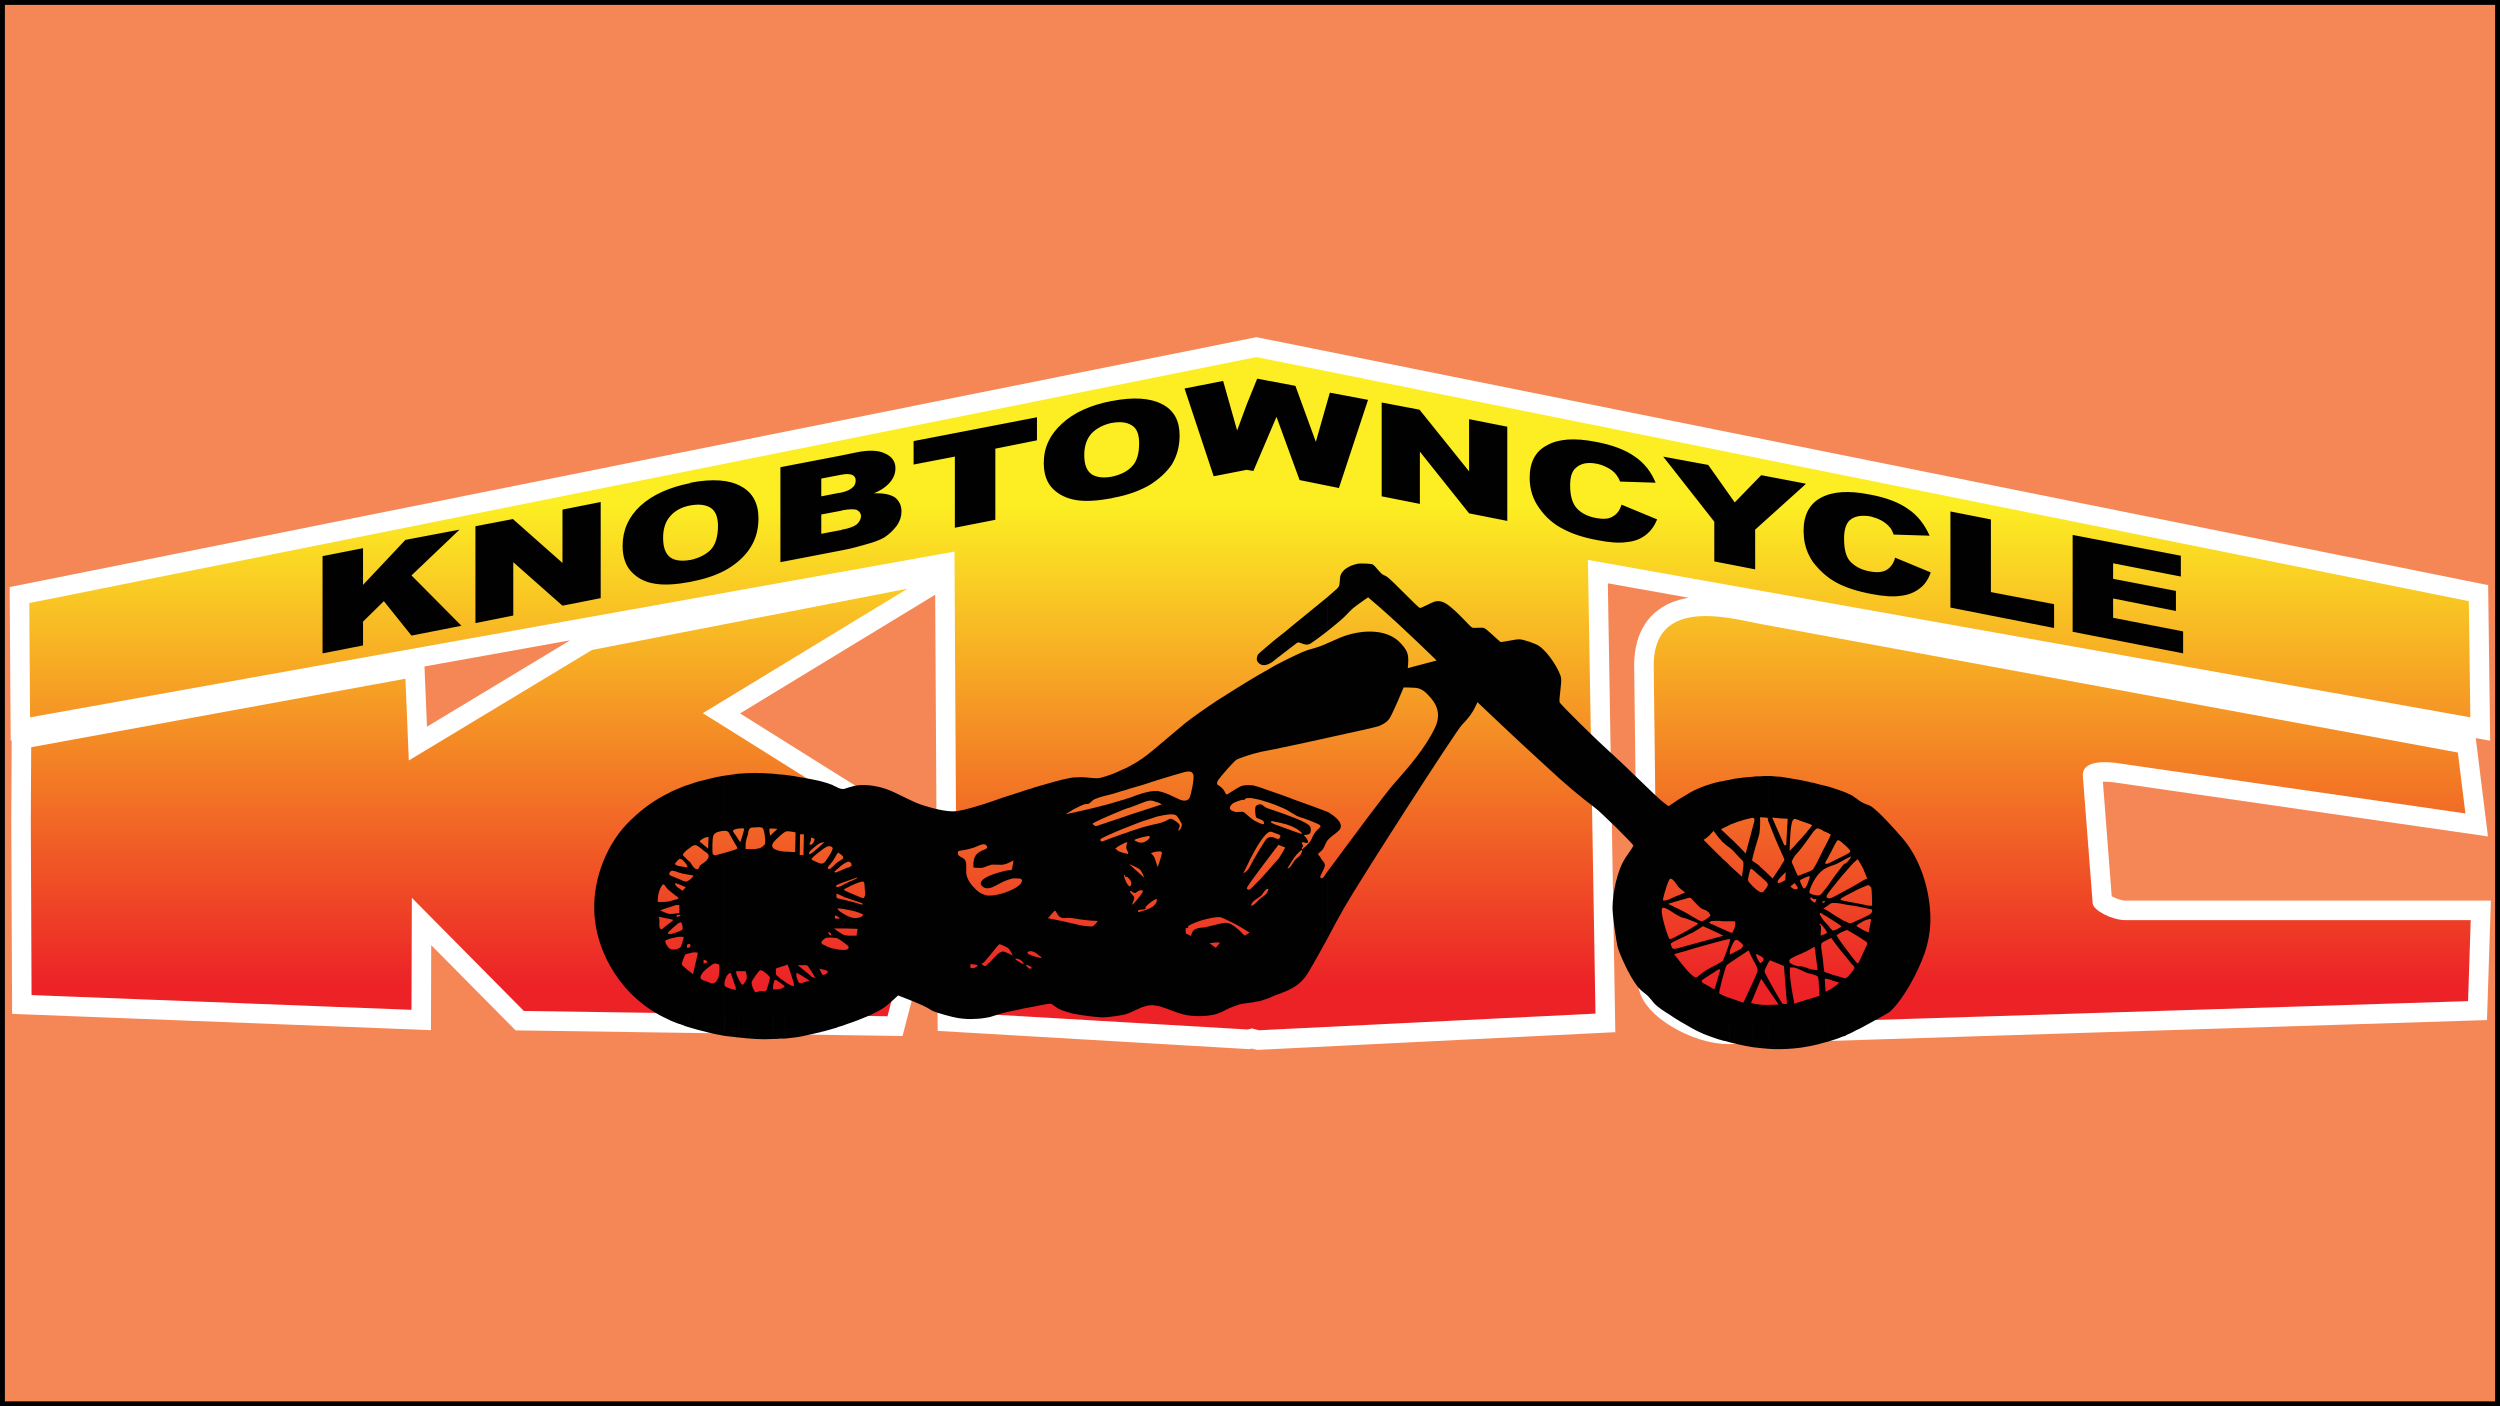 <?xml version="1.0" encoding="utf-8"?>
<!-- Generator: Adobe Illustrator 15.1.0, SVG Export Plug-In . SVG Version: 6.00 Build 0)  -->
<!DOCTYPE svg PUBLIC "-//W3C//DTD SVG 1.1//EN" "http://www.w3.org/Graphics/SVG/1.1/DTD/svg11.dtd">
<svg version="1.1" id="Layer_1" xmlns="http://www.w3.org/2000/svg" xmlns:xlink="http://www.w3.org/1999/xlink" x="0px" y="0px"
	 width="256px" height="144px" viewBox="0 0 256 144" enable-background="new 0 0 256 144" xml:space="preserve">
<rect x="0" y="0" width="256" height="144" fill="#333333" stroke="none"/>
<rect fill="#F58756" stroke="#000000" stroke-miterlimit="10" width="256" height="144"/>
<g>
	<g>
		<defs>
			<path id="SVGID_1_" d="M169.344,68.61l0.389,31.928c0,1.859,4.299,4.417,7.322,4.379l75.674-2.402L253,94.223h-35.414
				c-1.396-0.038-3.217-1.007-3.295-1.704l-1.007-13.059c-0.078-1.123,1.085-1.589,3.255-1.355l35.919,5.192l-0.774-6.239
				L180,63.845c-1.604-0.35-3.549-0.761-5.334-0.761C171.703,63.084,169.174,64.211,169.344,68.61 M60.618,66.557L41.863,77.871
				l-0.348-8.37L3.193,76.515l-0.039,7.518l0.078,17.862l38.903,1.511l0.039-11.469l11.469,11.585l37.236,0.542l2.596-9.996
				l-5.734-11.159l-15.77-9.881l20.962-12.748L60.618,66.557z M3,61.752l0.077,11.702l94.661-16.972l0.271,47.194l29.758,1.744
				l0.465-0.117l0.078,0.039l0.619,0.155l34.447-1.705l-0.774-46.458l90.359,16.119l-0.155-11.896L128.66,36.565L3,61.752z"/>
		</defs>
		<use xlink:href="#SVGID_1_"  overflow="visible" fill="#FFFFFF"/>
		<clipPath id="SVGID_2_">
			<use xlink:href="#SVGID_1_"  overflow="visible"/>
		</clipPath>
		
			<rect x="3" y="36.565" clip-path="url(#SVGID_2_)" fill="#FFFFFF" stroke="#FFFFFF" stroke-width="4" stroke-miterlimit="10" width="250" height="68.933"/>
		<use xlink:href="#SVGID_1_"  overflow="visible" fill="none" stroke="#FFFFFF" stroke-width="4" stroke-miterlimit="10"/>
	</g>
</g>
<g>
	<g>
		<g>
			<g>
				<defs>
					<path id="SVGID_3_" d="M169.344,68.61l0.389,31.928c0,1.859,4.299,4.417,7.322,4.379l75.674-2.402L253,94.223h-35.414
						c-1.396-0.038-3.217-1.007-3.295-1.704l-1.007-13.059c-0.078-1.123,1.085-1.589,3.255-1.355l35.919,5.192l-0.774-6.239
						L180,63.845c-1.604-0.35-3.549-0.761-5.334-0.761C171.703,63.084,169.174,64.211,169.344,68.61 M60.618,66.557L41.863,77.871
						l-0.348-8.37L3.193,76.515l-0.039,7.518l0.078,17.862l38.903,1.511l0.039-11.469l11.469,11.585l37.236,0.542l2.596-9.996
						l-5.734-11.159l-15.77-9.881l20.962-12.748L60.618,66.557z M3,61.752l0.077,11.702l94.661-16.972l0.271,47.194l29.758,1.744
						l0.465-0.117l0.078,0.039l0.619,0.155l34.447-1.705l-0.774-46.458l90.359,16.119l-0.155-11.896L128.66,36.565L3,61.752z"/>
				</defs>
				<clipPath id="SVGID_4_">
					<use xlink:href="#SVGID_3_"  overflow="visible"/>
				</clipPath>
				
					<linearGradient id="SVGID_5_" gradientUnits="userSpaceOnUse" x1="-58.142" y1="-430.74" x2="-57.602" y2="-430.74" gradientTransform="matrix(0 -127.481 127.481 0 55039.414 -7306.575)">
					<stop  offset="0" style="stop-color:#EC2227"/>
					<stop  offset="0.068" style="stop-color:#EC2227"/>
					<stop  offset="0.786" style="stop-color:#FCEE23"/>
					<stop  offset="1" style="stop-color:#FCEE23"/>
				</linearGradient>
				<rect x="3" y="36.565" clip-path="url(#SVGID_4_)" fill="url(#SVGID_5_)" width="250" height="68.933"/>
			</g>
		</g>
		<path fill="#010101" d="M184.805,55.591v-2.402c0.232-1.007,0.775-1.744,1.628-2.209c1.2-0.658,2.866-0.774,4.998-0.348
			c1.704,0.309,3.022,0.813,3.991,1.51c0.969,0.659,1.666,1.589,2.17,2.713l-3.682-0.116c-0.117-0.311-0.232-0.582-0.388-0.736
			c-0.232-0.271-0.504-0.504-0.853-0.697s-0.697-0.31-1.123-0.426c-0.93-0.155-1.666-0.039-2.17,0.426
			c-0.35,0.35-0.543,0.968-0.543,1.821c0,1.124,0.193,1.899,0.659,2.401c0.464,0.466,1.085,0.814,1.898,0.969
			c0.813,0.155,1.396,0.117,1.821-0.154c0.388-0.232,0.697-0.659,0.853-1.239l3.642,1.511c-0.232,0.697-0.619,1.278-1.162,1.666
			c-0.504,0.388-1.162,0.658-1.938,0.736c-0.775,0.115-1.782,0.038-2.983-0.194c-1.435-0.271-2.635-0.658-3.565-1.161
			c-0.93-0.504-1.704-1.202-2.402-2.093C185.23,56.947,184.959,56.328,184.805,55.591 M184.805,49.662v-0.155l0.116,0.039
			L184.805,49.662z M199.723,52.374v9.843l10.616,2.092v-2.44l-6.471-1.24v-7.439L199.723,52.374z M212.238,54.776v9.92
			l11.314,2.209v-2.248l-7.17-1.395v-1.976l6.434,1.279v-2.055l-6.434-1.24v-1.589l6.937,1.357v-2.132L212.238,54.776z
			 M113.857,51.018c0.039,0,0.077-0.038,0.116-0.038c1.511-0.271,2.75-0.735,3.758-1.317c0.97-0.62,1.744-1.317,2.286-2.131
			c0.504-0.853,0.775-1.821,0.775-2.944c0-1.512-0.581-2.597-1.82-3.217c-1.201-0.619-2.906-0.735-5.115-0.31v2.248
			c0.852-0.155,1.511-0.078,2.015,0.232c0.542,0.31,0.775,0.93,0.775,1.859c0,1.046-0.232,1.86-0.736,2.363
			c-0.465,0.504-1.163,0.853-2.054,1.047V51.018L113.857,51.018z M184.805,49.507v0.155l-5.076,4.572v4.068l-4.186-0.813v-4.068
			l-5.23-6.664l4.611,0.852l2.712,3.836l2.713-2.789L184.805,49.507z M184.805,53.188c-0.078,0.35-0.117,0.736-0.117,1.162
			s0.039,0.853,0.117,1.24V53.188z M121.297,39.781l2.983,8.99l3.372-0.659l0.697,0.116l2.364-5.541l2.363,6.471l4.029,0.815
			l2.983-9.028l-3.913-0.736l-1.434,5.036l-2.092-5.734l-3.914-0.735l-1.084,2.673l-0.969,2.635l-1.434-5.076L121.297,39.781z
			 M141.484,41.215v9.609l3.912,0.775v-5.348l5.038,6.316l3.913,0.775v-9.648l-3.913-0.774v5.346l-5.076-6.315L141.484,41.215z
			 M166.051,51.678c-0.193,0.581-0.465,0.968-0.892,1.201c-0.388,0.271-1.007,0.31-1.782,0.154
			c-0.814-0.154-1.473-0.504-1.898-0.969c-0.465-0.504-0.697-1.277-0.697-2.362c0-0.853,0.193-1.474,0.58-1.784
			c0.505-0.465,1.201-0.62,2.17-0.425c0.389,0.076,0.775,0.231,1.124,0.425c0.31,0.155,0.62,0.389,0.853,0.698
			c0.116,0.155,0.271,0.388,0.388,0.697l3.642,0.116c-0.465-1.123-1.162-2.015-2.131-2.673c-0.969-0.697-2.324-1.201-3.99-1.512
			c-2.171-0.427-3.837-0.31-5,0.35c-1.2,0.62-1.781,1.744-1.781,3.332c0,1.201,0.349,2.247,1.007,3.139
			c0.659,0.931,1.473,1.628,2.401,2.092c0.932,0.504,2.094,0.892,3.566,1.162c1.201,0.233,2.17,0.311,2.944,0.194
			c0.813-0.078,1.434-0.31,1.976-0.736c0.505-0.388,0.891-0.93,1.163-1.589L166.051,51.678z M106.882,47.415
			c0,1.123,0.31,2.015,0.93,2.635c0.62,0.619,1.434,1.007,2.402,1.162s2.17,0.078,3.643-0.194V48.81
			c-0.853,0.155-1.55,0.078-2.054-0.232c-0.503-0.349-0.775-0.969-0.775-1.976c0-0.969,0.271-1.705,0.775-2.248
			c0.504-0.503,1.163-0.853,2.015-1.046h0.039v-2.247h-0.039c-2.17,0.426-3.875,1.201-5.076,2.324
			C107.503,44.509,106.882,45.827,106.882,47.415 M86.152,56.365v-2.093l0.078-0.038c0.698-0.116,1.201-0.31,1.511-0.541
			c0.271-0.271,0.427-0.543,0.427-0.854c0-0.271-0.155-0.465-0.427-0.619c-0.31-0.116-0.813-0.078-1.511,0.039l-0.078,0.038v-1.86
			c0.504-0.116,0.853-0.271,1.085-0.464c0.271-0.194,0.387-0.466,0.387-0.775c0-0.271-0.116-0.465-0.387-0.582
			c-0.233-0.077-0.582-0.115-1.085,0v-1.975l1.511-0.311c1.317-0.271,2.286-0.232,2.983,0.116c0.697,0.311,1.047,0.814,1.047,1.511
			c0,0.581-0.233,1.124-0.736,1.628c-0.349,0.349-0.813,0.659-1.472,0.931c0.968-0.039,1.704,0.116,2.169,0.427
			c0.426,0.348,0.659,0.813,0.659,1.433c0,0.504-0.155,0.969-0.464,1.434c-0.35,0.464-0.776,0.891-1.318,1.239
			c-0.349,0.194-0.891,0.427-1.589,0.62c-0.93,0.271-1.55,0.427-1.859,0.505L86.152,56.365z M93.553,45.167v2.402l4.224-0.813v7.284
			l4.146-0.813v-7.284l4.263-0.854v-2.363L93.553,45.167z M86.152,46.641v1.976c-0.077,0-0.155,0-0.232,0.039l-1.821,0.349v1.82
			l1.782-0.348c0.117,0,0.194-0.039,0.271-0.039v1.859l-2.054,0.388v1.976l2.054-0.388v2.093l-6.238,1.201v-9.726L86.152,46.641z
			 M70.692,59.582v-2.247h0.039c0.853-0.193,1.55-0.543,2.054-1.047c0.465-0.504,0.736-1.317,0.736-2.44
			c0-0.931-0.271-1.551-0.775-1.86c-0.503-0.31-1.162-0.388-2.053-0.232V49.43c2.247-0.426,3.952-0.31,5.153,0.349
			c1.202,0.62,1.821,1.744,1.821,3.294c0,1.162-0.271,2.131-0.814,2.984c-0.503,0.813-1.279,1.549-2.286,2.169
			c-0.969,0.582-2.248,1.046-3.72,1.317C70.808,59.582,70.77,59.582,70.692,59.582 M70.692,49.43v2.325
			c-0.853,0.155-1.511,0.505-2.015,1.047c-0.503,0.542-0.775,1.277-0.775,2.286c0,1.007,0.271,1.667,0.775,2.016
			c0.465,0.31,1.163,0.388,2.015,0.232v2.247c-1.434,0.271-2.635,0.35-3.604,0.193c-1.008-0.155-1.782-0.542-2.402-1.201
			c-0.621-0.62-0.931-1.549-0.931-2.673c0-1.629,0.62-2.984,1.822-4.108c1.24-1.123,2.944-1.898,5.114-2.325V49.43L70.692,49.43z
			 M33.029,56.947v9.958l4.146-0.814v-2.44l2.131-2.093l2.829,3.526l5.115-1.006l-5.115-5.155l4.921-4.688l-5.541,1.047l-4.34,4.61
			v-3.759L33.029,56.947z M48.684,53.886v9.921l3.875-0.776v-5.463l5.038,4.456l3.914-0.775v-9.842l-3.914,0.775v5.463L52.52,53.15
			L48.684,53.886z"/>
		<path fill="#010101" d="M190.849,105.11c1.162-0.62,2.401-1.317,2.636-1.473c1.433-1.278,2.905-4.068,3.603-6.045
			c0.349-1.007,0.542-2.054,0.581-3.139v-0.775c-0.115-2.867-1.123-5.851-2.867-7.865c-0.659-0.776-2.597-2.944-3.294-3.294
			c-0.194-0.116-0.426-0.155-0.659-0.271v6.859c0.194,0.425,0.35,0.853,0.35,0.853s-0.154,0.076-0.35,0.154v0.697
			c0.156-0.078,0.311-0.116,0.35-0.155c0.115,0,0.193-0.038,0.232,0.039c0.039,0,0.078,0.077,0.078,0.116
			c0.038,0,0.077,0,0.077,0.038c0.116,0.039,0.116,1.899,0.116,1.899h-0.31l-0.542-0.116v0.311c0.232,0.077,0.426,0.077,0.464,0.114
			c0.349,0.039,0.388,0.079,0.388,0.155c0.039,0.311-0.193,0.427-0.852,0.736v0.349c0.271-0.115,0.542-0.192,0.658-0.192
			c0.078,0,0.117,0.077,0.078,0.155c-0.078,0.348-0.154,0.93-0.232,1.2c0,0.039-0.078,0-0.155-0.038
			c-0.077-0.039-0.193-0.078-0.349-0.155v1.008c0.232,0.116,0.349,0.232,0.349,0.271c0.039,0.194-0.116,0.388-0.232,0.62
			c0,0.078-0.078,0.155-0.116,0.271L190.849,105.11L190.849,105.11z M190.074,105.497c0.271-0.115,0.504-0.232,0.775-0.387v-7.672
			c-0.232,0.543-0.543,1.24-0.621,1.201c-0.037,0-0.076-0.038-0.154-0.116V105.497L190.074,105.497z M190.849,82.249
			c0,0-0.038-0.038-0.077-0.038c-0.232-0.116-0.465-0.271-0.698-0.465v6.354c0.078-0.039,0.155-0.116,0.155-0.116
			s0.311,0.465,0.543,0.93c0.038,0.078,0.077,0.116,0.077,0.194V82.249z M190.849,90.115v0.697
			c-0.193,0.077-0.464,0.193-0.775,0.349V90.58C190.385,90.387,190.655,90.231,190.849,90.115 M190.849,92.634v0.311
			c-0.193-0.04-0.464-0.078-0.775-0.156v-0.31L190.849,92.634z M190.849,93.951V94.3c-0.349,0.193-0.735,0.426-0.735,0.504
			s0.426,0.272,0.735,0.465v1.008c-0.193-0.154-0.504-0.349-0.775-0.504V94.3c0.194-0.078,0.388-0.155,0.62-0.272
			C190.771,93.99,190.811,93.951,190.849,93.951 M189.027,106.04v-0.038c0.193-0.078,0.582-0.233,1.047-0.505v-6.974
			c-0.193-0.232-0.658-0.813-1.047-1.356v0.814c0.232,0.31,0.426,0.542,0.582,0.735c0.193,0.155,0.31,0.311,0.271,0.426
			c-0.038,0.233-0.698,0.969-0.853,1.009V106.04L189.027,106.04z M190.074,81.745c-0.117-0.077-0.271-0.155-0.387-0.271
			c-0.194-0.077-0.389-0.192-0.66-0.31v5.464c0.154,0.155,0.311,0.311,0.389,0.426c0.077,0.116,0.077,0.194-0.117,0.311
			c-0.078,0.038-0.117,0.077-0.271,0.154v0.426c0.232-0.116,0.465-0.232,0.504-0.232c0.117,0-0.31,0.505-0.504,0.698v0.813
			c0.426-0.504,0.814-0.93,0.969-1.046c0.039,0,0.039-0.039,0.078-0.078V81.745L190.074,81.745z M190.074,90.579v0.582
			c-0.35,0.193-0.736,0.387-1.047,0.542v-0.542C189.377,90.967,189.764,90.773,190.074,90.579 M190.074,92.479v0.31
			c-0.35-0.038-0.697-0.116-1.047-0.154v-0.349L190.074,92.479z M190.074,94.3v1.473c-0.465-0.271-0.892-0.543-0.969-0.543
			c0,0-0.039,0-0.078,0.038v-0.891c0.193,0.116,0.35,0.194,0.426,0.155C189.57,94.532,189.803,94.454,190.074,94.3 M188.175,106.351
			c0.271-0.116,0.544-0.232,0.853-0.311v-5.889c0,0.038-0.038,0.038-0.038,0.038c-0.078,0-0.427-0.117-0.814-0.233v0.62l0.155,0.039
			c0,0-0.039,0.038-0.155,0.155V106.351L188.175,106.351z M189.027,81.164c-0.271-0.116-0.542-0.193-0.853-0.31v5.192h0.039h0.077
			c0.117,0.039,0.428,0.31,0.736,0.581V81.164z M189.027,87.519v0.426c-0.271,0.155-0.542,0.311-0.774,0.427
			c-0.039,0-0.039,0-0.079,0.039v-0.466l0.698-0.349C188.95,87.558,188.989,87.519,189.027,87.519 M189.027,88.41h-0.078
			c-0.038,0.039-0.077,0.039-0.115,0.078c-0.039,0-0.311,0.349-0.66,0.813v0.931c0.271-0.35,0.582-0.698,0.854-1.008V88.41
			L189.027,88.41z M189.027,91.161v0.543c-0.309,0.155-0.542,0.31-0.542,0.35v0.077c0,0.038,0.038,0.038,0.349,0.116l0.193,0.039
			v0.349c-0.309-0.078-0.619-0.116-0.853-0.155v-0.852C188.446,91.472,188.719,91.316,189.027,91.161 M189.027,94.377v0.891
			c-0.232,0.078-0.658,0.271-0.853,0.427v-0.581c0.233-0.116,0.388-0.232,0.388-0.232c0-0.038-0.154-0.155-0.388-0.31v-0.659
			C188.485,94.106,188.795,94.3,189.027,94.377 M189.027,97.167v0.814c-0.271-0.311-0.581-0.698-0.853-1.048v-0.968
			C188.33,96.237,188.68,96.703,189.027,97.167 M187.207,106.661c0.309-0.117,0.658-0.194,0.968-0.311v-5.579
			c-0.154,0.116-0.426,0.349-0.735,0.542c-0.078,0.039-0.154,0.078-0.232,0.116V106.661z M188.175,80.854
			c-0.31-0.116-0.62-0.194-0.968-0.311v4.766c0.154,0.078,0.271,0.155,0.271,0.155s-0.117,0.232-0.271,0.582v1.743
			c0.078-0.154,0.154-0.31,0.271-0.504c0.193-0.349,0.309-0.659,0.504-0.969c0.115-0.193,0.154-0.271,0.192-0.271V80.854
			L188.175,80.854z M188.175,87.944v0.466c-0.31,0.154-0.62,0.232-0.93,0.349c0,0-0.038,0-0.038,0.039V88.41
			c0.038,0,0.115-0.039,0.271-0.116L188.175,87.944z M188.175,89.302v0.93c-0.426,0.504-0.774,0.969-0.968,1.24v-0.814
			C187.516,90.193,187.865,89.689,188.175,89.302 M188.175,91.627v0.852c-0.31,0-0.503-0.039-0.62,0
			c-0.115,0.039-0.232,0.116-0.349,0.233v-0.736c0.038,0,0.116,0.038,0.233,0C187.516,91.975,187.787,91.819,188.175,91.627
			 M188.175,93.912v0.659c-0.271-0.194-0.659-0.427-0.968-0.62v-0.658c0.271,0.192,0.58,0.387,0.891,0.58
			C188.098,93.873,188.137,93.912,188.175,93.912 M188.175,95.113v0.581c-0.077,0.039-0.115,0.078-0.115,0.078
			c0.038,0.038,0.077,0.116,0.115,0.193v0.968c-0.388-0.503-0.659-0.89-0.659-0.89s-0.154,0.078-0.309,0.155v-1.435
			c0.154,0.233,0.349,0.427,0.426,0.504c0.039,0.039,0.078,0.039,0.116,0C187.904,95.268,188.059,95.191,188.175,95.113
			 M188.175,99.956v0.62l-0.968-0.31v-0.619C187.479,99.764,187.826,99.88,188.175,99.956 M186.741,106.775
			c0.155-0.038,0.31-0.077,0.466-0.114v-5.232c-0.156,0.078-0.271,0.116-0.271,0.116l-0.078-1.317h0.193l0.155,0.038v-0.619
			c-0.232-0.077-0.388-0.116-0.388-0.116s-0.039-0.193-0.078-0.504L186.741,106.775L186.741,106.775z M187.207,80.544
			c-0.156-0.037-0.311-0.077-0.466-0.116v4.689c0.155,0.038,0.31,0.116,0.466,0.192V80.544z M187.207,86.047v1.743
			c-0.35,0.582-0.427,0.698-0.117,0.66c0.039,0,0.039,0,0.117-0.039v0.388c-0.156,0.038-0.311,0.154-0.466,0.231v-2.091
			C186.936,86.589,187.09,86.278,187.207,86.047 M187.207,90.657v0.814c-0.078,0.116-0.156,0.232-0.156,0.271
			c-0.037,0.117,0,0.193,0.156,0.233v0.736c-0.193,0.116-0.389,0.271-0.466,0.31v-0.582c0.078-0.038,0.078-0.077,0.117-0.077
			c0.038-0.039,0.038-0.077,0-0.077c0,0-0.039-0.039-0.117,0v-1.047C186.896,91.084,187.051,90.851,187.207,90.657 M187.207,93.293
			v0.658c-0.156-0.116-0.311-0.194-0.466-0.271v-0.619C186.818,93.06,186.975,93.176,187.207,93.293 M187.207,94.765v1.435
			c-0.156,0.077-0.311,0.155-0.466,0.232v-0.736c0.155-0.039,0.272-0.116,0.31-0.155c0.079-0.038-0.076-0.31-0.31-0.581v-0.697
			C186.896,94.416,187.051,94.609,187.207,94.765 M185.695,107.047c0.35-0.077,0.697-0.154,1.046-0.271v-7.748
			c-0.038-0.505-0.116-1.202-0.192-1.628c-0.078-0.311-0.078-0.774,0-0.813c0.038-0.078,0.115-0.116,0.192-0.155v-0.736
			c-0.154,0.039-0.31,0.116-0.31,0.116l0.039-0.735c0-0.271,0-0.271-0.039-0.311c-0.077-0.039-0.154-0.116-0.077-0.193
			c0,0,0.038,0,0.116,0.078c0.078,0.077,0.193,0.193,0.271,0.31v-0.697c-0.271-0.388-0.464-0.697-0.387-0.774
			c0.038-0.039,0.193,0.037,0.387,0.192v-0.619v-0.039V92.44h-0.038c-0.039,0-0.078,0.039-0.078,0.039v-0.193h0.116v-1.047
			c0,0.038-0.038,0.077-0.077,0.116c-0.232,0.311-0.35,0.388-0.775,0.311c-0.078-0.039-0.116-0.039-0.193-0.039v0.427
			c0.116,0.037,0.311,0,0.311,0s-0.078,0.309-0.156,0.387c0,0-0.077-0.038-0.154-0.078v4.65c0.078-0.039,0.116-0.078,0.116-0.078
			l0.311,2.403c0,0-0.194,0-0.388-0.039h-0.039v0.504c0.193,0.038,0.35,0.116,0.388,0.154c0.077,0.079,0.116,0.194,0.116,0.31
			c0.039,0.117,0.039,0.155,0.039,0.427l0.077,1.279l-0.62,0.192V107.047L185.695,107.047z M186.741,80.428
			c-0.31-0.078-0.696-0.155-1.046-0.271v4.998l0.039-0.038c0.31-0.35,0.349-0.35,0.775-0.155c0.077,0.039,0.154,0.077,0.231,0.155
			V80.428L186.741,80.428z M186.741,86.938v2.091c-0.426,0.311-0.774,0.737-1.046,1.241v-1.318
			C185.889,88.682,186.354,87.752,186.741,86.938 M185.309,107.126c0.115-0.039,0.271-0.039,0.387-0.079v-4.882l-0.387,0.117
			V107.126z M185.695,80.157c-0.115,0-0.271-0.038-0.387-0.078v4.301c0.154,0.078,0.271,0.116,0.271,0.116s-0.117,0.155-0.271,0.35
			v0.852c0.154-0.193,0.271-0.388,0.387-0.542V80.157z M185.695,88.953v1.318c-0.155,0.309-0.311,0.619-0.387,0.93v-1.357
			c0-0.038,0.038-0.077,0-0.116v-0.504c0.154-0.077,0.271-0.155,0.348-0.194C185.656,89.029,185.656,88.991,185.695,88.953
			 M185.695,91.627v0.426h-0.039c-0.038,0-0.116-0.233-0.271-0.117v0.117c0,0.038,0.039,0.077,0.117,0.155
			c0.078,0.077,0.116,0.115,0.193,0.154v4.649c-0.078,0.039-0.232,0.117-0.387,0.233v-5.813
			C185.348,91.511,185.502,91.548,185.695,91.627 M185.695,99.298v0.505c-0.115-0.039-0.271-0.078-0.387-0.117v-0.465
			C185.424,99.26,185.58,99.298,185.695,99.298 M184.417,107.28c0.31-0.039,0.581-0.116,0.892-0.154v-4.844l-0.892,0.271V107.28z
			 M185.309,80.079c-0.311-0.077-0.582-0.116-0.892-0.193v4.184c0.31,0.117,0.659,0.234,0.892,0.311V80.079z M185.309,84.846v0.852
			c-0.271,0.389-0.582,0.814-0.892,1.202v-1.008c0.155-0.193,0.349-0.426,0.542-0.619C185.076,85.117,185.192,84.962,185.309,84.846
			 M185.309,89.225v0.504c-0.117-0.039-0.698,0.232-0.736,0.271c-0.039,0-0.117,0.039-0.155,0.078v-0.504
			C184.688,89.456,185.037,89.34,185.309,89.225 M185.309,89.844v0.039c-0.117,0.349-0.311,0.968-0.466,1.046
			c-0.155,0.155-0.271-0.078-0.426-0.465v7.207c0.193-0.077,0.388-0.193,0.581-0.271c0.116-0.077,0.193-0.116,0.311-0.154v-5.813
			c-0.039-0.038-0.039-0.077-0.039-0.155c0.039,0,0.039-0.038,0.039-0.077V89.844L185.309,89.844z M185.309,99.221v0.465
			c-0.117,0-0.194-0.038-0.311-0.077c-0.155-0.078-0.388-0.155-0.581-0.271v-0.388c0.155,0.038,0.349,0.038,0.464,0.116
			C185.037,99.104,185.152,99.143,185.309,99.221 M183.719,107.357c0.233-0.038,0.465-0.038,0.698-0.077v-4.727l-0.698,0.232v-0.155
			V107.357z M184.417,79.886c-0.232-0.038-0.465-0.077-0.698-0.116v4.107c0.039-0.039,0.117-0.039,0.156,0
			c0.154,0.038,0.348,0.116,0.542,0.192V79.886L184.417,79.886z M184.417,85.892v1.008c-0.155,0.192-0.271,0.349-0.427,0.503
			c-0.077,0.078-0.193,0.233-0.271,0.35v-1.085C183.913,86.435,184.146,86.163,184.417,85.892 M184.417,89.573v0.504
			c-0.038,0.038-0.078,0.038-0.078,0.077c-0.038,0.039-0.038,0.078,0,0.117c0.039,0.077,0.039,0.153,0.078,0.192v7.207
			c-0.271,0.116-0.504,0.194-0.698,0.311v-6.937c0.117,0.039,0.271,0,0.35-0.038c0.039,0,0.039-0.039,0-0.155
			c-0.078-0.155-0.31-0.427-0.31-0.427l-0.039,0.039v-1.627c0.155,0.426,0.388,0.853,0.388,0.853S184.223,89.65,184.417,89.573
			 M184.417,98.949v0.389c-0.271-0.117-0.542-0.233-0.698-0.271v-0.233c0.156,0.039,0.311,0.078,0.427,0.116H184.417z
			 M182.286,107.435c0.465,0,0.931-0.038,1.433-0.077v-4.727c-0.115-0.543-0.426-2.248-0.426-2.906c-0.039-0.349,0-0.659,0-0.659
			h0.388h0.038v-0.232c-0.193-0.078-0.387-0.193-0.426-0.232c-0.193-0.271,0-0.427,0.426-0.62v-6.936
			c-0.038,0-0.038-0.039-0.076-0.039c-0.156-0.077-0.311-0.232-0.311-0.232l0.387-0.311v-1.627
			c-0.115-0.232-0.232-0.503-0.232-0.581c0-0.077,0.078-0.271,0.232-0.504v-1.084c-0.271,0.271-0.465,0.463-0.465,0.463
			s0.039-2.015,0.194-2.672c0.038-0.272,0.116-0.505,0.271-0.582v-4.107c-0.542-0.116-1.007-0.154-1.433-0.232v4.262l0.775,0.039
			l-0.155,2.713h-0.193l-0.426-0.969v1.433c0.115,0.271,0.232,0.543,0.349,0.775c0.116,0.271,0.116,0.311-0.079,0.544l-0.27,0.464
			v1.085c0.232-0.271,0.58-0.581,0.58-0.581l-0.039,0.543c0,0.271,0,0.311-0.232,0.388c-0.078,0.078-0.194,0.117-0.311,0.155v8.369
			l0.387,0.155l0.311,3.875c0,0-0.232,0.038-0.426,0c-0.038,0-0.117-0.155-0.271-0.388L182.286,107.435L182.286,107.435z
			 M181.046,107.396c0.427,0.038,0.813,0.038,1.24,0.038v-5.036c-0.349-0.542-0.853-1.473-1.24-2.171v1.047l1.085,1.589
			c0,0-0.504,0.039-1.085,0.039V107.396z M182.286,79.537c-0.233,0-0.466-0.039-0.62-0.039c-0.193-0.038-0.387-0.038-0.619-0.038
			v4.572c0.039,0.116,0.077,0.192,0.115,0.271c0.311,0.813,0.698,1.782,1.125,2.711v-1.433l-0.814-1.86l0.814,0.077L182.286,79.537
			L182.286,79.537z M182.286,88.798v1.085c-0.038,0.039-0.077,0.078-0.116,0.116c-0.117,0.192-0.232,0.426-0.039,0.426
			c0.039,0,0.078,0,0.155-0.038v8.369l-1.046-0.426c0,0-0.078,0.116-0.194,0.31v-9.144c0.271,0.271,0.466,0.465,0.466,0.465
			L182.286,88.798z M180.193,107.318c0.311,0.039,0.58,0.039,0.852,0.078v-4.494h-0.31c-0.193,0-0.349,0-0.542-0.039V107.318z
			 M181.046,79.46c-0.271,0-0.542,0-0.853,0.038v5.619v-0.039c0.078-0.62,0.039-1.396,0.039-1.396l0.542,0.039
			c0.233,0,0.233,0,0.271,0.193v0.117V79.46z M181.046,89.495v9.145c-0.116,0.232-0.31,0.581-0.349,0.774
			c-0.039,0.078,0.116,0.389,0.349,0.813v1.047l-0.697-1.047l-0.155,0.35v-2.015c0.039,0.038,0.039,0.038,0.078,0.038
			c0.078,0.039,0.271-0.193,0.311-0.31c0.077-0.154-0.078-0.233-0.35-0.426h-0.039v-6.549c0.117,0.078,0.233,0.078,0.311,0.039
			c0.038,0,0.078-0.039,0.116-0.117c0.62-0.697,0.503-0.735-0.155-1.316c-0.078-0.078-0.154-0.155-0.271-0.233V88.72
			C180.465,88.953,180.813,89.263,181.046,89.495 M179.884,107.28c0.116,0,0.231,0.038,0.31,0.038v-4.455
			c-0.078,0-0.193-0.039-0.31-0.039V107.28z M180.193,79.498h-0.31v6.819c0.154-0.504,0.31-0.969,0.31-1.201V79.498z M180.193,88.72
			v0.97c-0.078-0.078-0.193-0.193-0.31-0.271v-0.969c0.077,0.038,0.154,0.115,0.231,0.155
			C180.154,88.643,180.193,88.682,180.193,88.72 M180.193,91.316v6.549c-0.116-0.078-0.232-0.155-0.31-0.155v-6.588
			C180,91.2,180.115,91.277,180.193,91.316 M180.193,98.563v2.015l-0.31,0.736v-1.628c0.038-0.116,0.077-0.154,0.077-0.232
			c0.039-0.155,0-0.311-0.077-0.465V98.02C179.961,98.214,180.115,98.445,180.193,98.563 M179.535,107.241
			c0.115,0,0.232,0.039,0.35,0.039v-4.456c-0.117,0-0.271-0.038-0.35-0.077V107.241z M179.884,79.498c-0.117,0-0.233,0-0.35,0.039
			v4.224c0.116,0,0.116,0.077,0.116,0.309c-0.038,0.117-0.038,0.155-0.116,0.427v3.062c0.078-0.349,0.232-0.813,0.35-1.24V79.498z
			 M179.884,88.449v0.969c-0.117-0.116-0.233-0.233-0.35-0.31v-0.892C179.612,88.256,179.729,88.333,179.884,88.449 M179.884,91.122
			v6.588h-0.039c-0.038,0-0.038,0.077,0,0.155c0,0.038,0.039,0.077,0.039,0.154v0.969c-0.078-0.193-0.194-0.426-0.35-0.659v-7.517
			C179.65,90.89,179.767,91.045,179.884,91.122 M179.884,99.686v1.628l-0.35,0.852V100.5l0.271-0.62
			C179.845,99.764,179.884,99.725,179.884,99.686 M177.945,106.932c0.543,0.116,1.047,0.232,1.589,0.31v-4.494
			c-0.155,0-0.232-0.039-0.232-0.039l0.232-0.543V100.5l-1.007,2.169c0,0-0.271-0.077-0.582-0.192V106.932L177.945,106.932z
			 M179.535,79.537c-0.543,0.038-1.047,0.078-1.589,0.155v4.455c0.465-0.155,1.008-0.311,1.278-0.35
			c0.155-0.037,0.232-0.077,0.311-0.037V79.537z M179.535,84.496v3.062c-0.078,0.271-0.117,0.465-0.117,0.542
			c0,0.039,0.039,0.039,0.117,0.117v0.891c-0.117-0.116-0.232-0.155-0.232-0.155c-0.117,0.077-0.234,0.659-0.271,0.892
			c-0.078,0.271-0.039,0.387,0.154,0.58c0.039,0.078,0.193,0.194,0.35,0.389v7.517c-0.039-0.078-0.078-0.155-0.117-0.232
			c-0.193-0.35-0.35-0.775-0.35-0.775s-0.58,0.349-1.123,0.735v-0.735h0.039c0.619-0.35,0.658-0.543,0.155-0.891
			c-0.077-0.077-0.116-0.117-0.194-0.155v-6.896c0.271,0.232,0.427,0.387,0.427,0.387l0.155-1.124c0-0.271,0-0.309-0.039-0.426
			c-0.039-0.077-0.116-0.116-0.155-0.193c-0.154-0.116-0.271-0.271-0.388-0.388V86.55c0.427,0.425,0.814,0.852,0.814,0.852
			L179.535,84.496z M177.133,106.737c0.271,0.078,0.542,0.117,0.813,0.193v-4.455c-0.232-0.078-0.465-0.155-0.658-0.232
			c-0.039,0-0.078-0.039-0.154-0.039V106.737z M177.945,79.692c-0.271,0.039-0.542,0.077-0.813,0.155v4.61
			c0.232-0.078,0.503-0.194,0.813-0.31V79.692z M177.945,86.55v1.086c-0.271-0.311-0.542-0.621-0.813-0.814v-1.046
			c0.232,0.193,0.465,0.426,0.697,0.659C177.869,86.474,177.907,86.512,177.945,86.55 M177.945,89.38v6.896
			c-0.115-0.039-0.232-0.039-0.31,0.038c-0.038,0.04-0.077,0.078-0.192,0.311c-0.117,0.271-0.271,0.542-0.311,0.813v-1.084
			c0.039-0.117,0.039-0.194,0.039-0.194h-0.039v-0.698l0.232,0.078c0,0,0.271-0.426,0.311-0.775c0.038-0.232,0-0.426,0-0.426h-0.543
			v-5.696C177.443,88.914,177.713,89.185,177.945,89.38 M177.945,97.322c-0.31,0.193-0.736,0.388-0.813,0.426v0.853
			c0.232-0.155,0.503-0.35,0.813-0.543V97.322z M176.357,106.544c0.271,0.039,0.543,0.117,0.775,0.193v-4.533
			c-0.35-0.116-0.582-0.232-0.775-0.311V106.544z M177.133,79.848c-0.232,0.038-0.505,0.077-0.775,0.154v4.844
			c0.154-0.078,0.426-0.194,0.658-0.311c0.039-0.038,0.078-0.038,0.117-0.077V79.848z M177.133,85.775v1.047l-0.039-0.038
			c-0.155-0.116-0.35-0.233-0.543-0.427c-0.077-0.039-0.115-0.116-0.193-0.155V85.04C176.512,85.193,176.822,85.465,177.133,85.775
			 M177.133,88.643v5.695h-0.775v-6.432C176.629,88.14,176.9,88.371,177.133,88.643 M177.133,95.462v0.698
			c-0.039,0-0.35,0.039-0.775,0.154v-0.464l0.154-0.039l-0.154-0.038v-0.659L177.133,95.462z M177.133,96.354v1.084v0.077v0.233
			v0.853c-0.156,0.115-0.271,0.193-0.35,0.271c-0.039,0.078-0.233,0.698-0.426,1.395v-1.858c0.039,0,0.078-0.039,0.078-0.039
			C176.474,98.291,177.016,96.934,177.133,96.354 M176.086,106.467c0.116,0,0.193,0.039,0.271,0.077v-4.65
			c-0.116-0.037-0.193-0.116-0.271-0.153V106.467z M176.357,80.002c-0.078,0-0.155,0.039-0.271,0.039v5.851
			c0.116,0.077,0.193,0.193,0.271,0.31v-1.163c-0.078-0.077-0.116-0.115-0.116-0.115s0.038,0,0.116-0.078V80.002z M176.357,87.906
			v6.433l-0.271-0.039v-6.664C176.202,87.713,176.279,87.79,176.357,87.906 M176.357,95.113v0.659l-0.271-0.155v-0.619
			L176.357,95.113z M176.357,95.85v0.465c-0.078,0.039-0.155,0.039-0.271,0.078v-0.465L176.357,95.85z M176.357,98.407v1.859
			c-0.116,0.426-0.193,0.853-0.271,1.124v-1.859c0.039-0.039,0.039-0.078,0.039-0.117V99.26h-0.039v-0.659
			C176.202,98.523,176.318,98.484,176.357,98.407 M175.078,106.118c0.311,0.117,0.581,0.194,0.892,0.311
			c0.038,0,0.077,0,0.116,0.038v-4.727l-0.039-0.039c0,0,0-0.116,0.039-0.311v-1.859c0,0.039-0.039,0.116-0.078,0.271l-0.426,1.473
			c0,0-0.116-0.039-0.193-0.039c-0.117-0.077-0.193-0.116-0.311-0.193V106.118L175.078,106.118z M176.086,80.041
			c-0.349,0.078-0.658,0.154-1.008,0.271v5.191c0.193-0.193,0.389-0.426,0.389-0.426s0.31,0.426,0.619,0.813V80.041L176.086,80.041z
			 M176.086,87.636V94.3h-0.504c-0.311,0-0.349,0-0.387,0.038l-0.039,0.039c0,0-0.039,0-0.078,0.039v-0.582
			c0.039-0.038,0.078-0.078,0.078-0.078c0-0.038-0.039-0.077-0.078-0.154v-6.975c0.271,0.272,0.581,0.582,0.931,0.931
			C176.047,87.597,176.086,87.597,176.086,87.636 M176.086,94.997v0.619l-1.008-0.464v-0.62c0.039,0.039,0.117,0.077,0.35,0.155
			L176.086,94.997z M176.086,95.928v0.465c-0.271,0.077-0.619,0.155-1.008,0.271v-0.465L176.086,95.928z M176.086,98.601v0.659
			c-0.039-0.039-0.193,0.078-0.349,0.154c-0.194,0.155-0.426,0.271-0.659,0.427v-0.698
			C175.467,98.949,175.815,98.756,176.086,98.601 M172.676,104.955c0.775,0.465,1.512,0.853,2.402,1.163v-5.076
			c-0.504-0.311-0.891-0.389-0.814-0.621c0-0.038,0.039-0.038,0.272-0.231c0.193-0.117,0.349-0.233,0.542-0.349v-0.698
			c0,0-0.039,0.039-0.078,0.039c-0.348,0.194-0.736,0.465-1.046,0.736c-0.232,0.192-0.271,0.192-0.388,0.154
			c-0.271-0.116-0.735-0.619-0.891-0.813V104.955L172.676,104.955z M175.078,80.313c-0.619,0.192-1.201,0.426-1.666,0.658
			c-0.232,0.116-0.504,0.271-0.736,0.427v10.616c0.156-0.078,0.193-0.078,0.271-0.078h0.156c0.115,0.039,0.813,0.931,1.123,1.086
			c0.193,0.116,0.426,0.154,0.58,0.271c0.117,0.078,0.232,0.192,0.271,0.309v-6.974c-0.387-0.387-0.58-0.581-0.619-0.62
			c-0.039-0.038,0.193-0.077,0.541-0.426c0.039-0.039,0.078-0.039,0.078-0.078V80.313L175.078,80.313z M175.078,93.835v0.581h-0.039
			c0,0.038,0,0.077,0.039,0.116v0.62l-0.697-0.31c0,0-0.581,0.387-1.047,0.658c-0.115,0.038-0.387,0.155-0.658,0.31v-0.465
			c0.619-0.349,1.201-0.697,1.201-0.774c0.039-0.039-0.619-0.271-1.201-0.505v-0.581l0.581,0.35c0.581,0.31,0.813,0.542,1.124,0.465
			C174.536,94.262,174.924,93.99,175.078,93.835 M175.078,96.199v0.465c-0.814,0.231-1.705,0.464-2.402,0.696v-0.504L175.078,96.199
			z M171.438,104.22c0.425,0.271,0.813,0.504,1.238,0.735V99.26c-0.038,0-0.038-0.039-0.038-0.039c-0.505-0.581-1.2-1.511-1.2-1.511
			s0.502-0.155,1.238-0.35v-0.504l-0.813,0.232c-0.31,0.078-0.349,0.078-0.425,0.078V104.22L171.438,104.22z M172.676,81.397
			c-0.464,0.271-0.93,0.542-1.238,0.774v8.06c0.154,0.193,0.309,0.426,0.425,0.581c0.271,0.271,0.698,0.581,0.698,0.581
			l-1.123,0.465v0.504l1.084-0.31c0.039,0,0.116-0.039,0.154-0.039V81.397L172.676,81.397z M172.676,93.485v0.581
			c-0.193-0.039-0.387-0.116-0.543-0.154c-0.192-0.078-0.425-0.233-0.695-0.388v-0.658C171.785,93.021,172.25,93.254,172.676,93.485
			 M172.676,95.346v0.465c-0.426,0.194-0.93,0.427-1.238,0.582v-0.388C171.746,95.85,172.212,95.578,172.676,95.346 M144.158,68.417
			c0,0,0.078-0.66,0.039-1.086c-0.039-0.581-0.311-0.969-0.775-1.473c-1.24-1.356-3.564-1.473-5.734-0.735
			c-0.582,0.193-1.162,0.504-1.744,0.735v9.688c2.673-0.581,4.959-1.086,5.27-1.201c0.504-0.233,0.735-0.35,1.047-0.736
			c0.349-0.504,1.472-3.217,1.472-3.217s0.737,0,1.163,0.039c0.697,0.039,1.123,0.465,1.627,1.047
			c0.814,0.93,0.931,1.977,0.427,3.022c-1.008,2.131-2.751,4.107-4.224,5.772c-0.931,1.047-4.457,5.813-6.781,8.952v6.857
			c0.542-1.046,1.123-2.131,1.705-3.138c1.588-2.79,11.469-18.135,12.05-18.715c0.349-0.35,0.892-0.97,1.124-1.396
			c0.232-0.388,0.465-0.931,0.465-0.931s4.223,4.03,7.052,6.588c1.821,1.705,3.526,3.139,4.882,4.146
			c0.659,0.465,4.029,3.797,4.029,3.952c-0.037,0.155-0.426,0.697-0.774,1.201c-0.93,1.395-1.318,3.682-1.356,5.037
			c-0.039,0.698,0.388,3.759,0.581,4.34c0.31,0.93,1.434,3.409,2.286,4.185c0.232,0.232,0.543,0.426,0.775,0.658
			c0.232,0.233,0.426,0.505,0.658,0.775c0.35,0.349,0.97,0.774,1.551,1.124c0.154,0.116,0.31,0.193,0.465,0.31v-7.052
			c-0.232-0.039-0.232-0.078-0.311-0.349c-0.038-0.078-0.078-0.155-0.038-0.193c0.038-0.039,0.155-0.117,0.35-0.233v-0.388
			c-0.194,0.077-0.35,0.155-0.389,0.155c-0.038,0-0.077,0-0.116-0.038c-0.078-0.04-0.969-2.598-0.736-3.101
			c0.117-0.232,0.698,0.155,1.241,0.505v-0.659c-0.389-0.194-0.62-0.311-0.62-0.311l0.62-0.193v-0.504l-0.505,0.232
			c-0.309,0.117-0.35,0.117-0.426,0.117c-0.078,0-0.155,0.038-0.193,0c-0.117-0.078,0.271-1.163,0.271-1.202
			c0.116-0.427,0.311-0.93,0.427-1.007s0.271,0.078,0.427,0.232v-8.061c-0.35,0.232-0.582,0.388-0.582,0.388s-0.31-0.232-0.62-0.464
			c-0.969-0.814-3.525-3.411-5.114-4.845c-1.859-1.666-5.386-5.153-5.425-5.348c-0.077-0.309,0.233-1.975,0.155-2.44
			c-0.077-0.697-1.279-2.674-2.286-3.332c-0.35-0.233-1.59-0.659-1.977-0.659c-0.31-0.039-1.744,0.31-1.938,0.271
			c-0.154-0.078-1.473-1.396-1.703-1.435c-0.194-0.077-0.969,0.039-1.202-0.038c-0.194-0.078-1.241-1.317-2.093-2.015
			c-0.58-0.504-1.123-0.814-1.704-0.659c-0.427,0.116-1.396,0.697-1.551,0.659c-0.193,0-2.867-2.868-3.409-3.216
			c-0.117-0.078-0.271-0.117-0.389-0.193c-0.387-0.271-0.774-0.892-1.046-1.048c-0.155-0.077-1.161-0.116-1.472-0.077
			c-0.854,0.155-1.744,0.62-1.86,1.396c-0.077,0.735,0,0.853-0.31,1.162c-0.155,0.155-0.504,0.426-0.969,0.852v3.487
			c0.736-0.581,1.473-1.2,1.783-1.511c0.348-0.349,0.58-0.658,1.16-1.084c0.467-0.35,1.202-0.854,1.202-0.854
			s0.543,0.466,1.085,0.931c2.752,2.401,5.929,5.54,5.929,5.54L144.158,68.417z M135.943,86.047v-2.906
			c0.154,0.078,0.232,0.117,0.271,0.155c0.775,0.503,1.473,1.201,0.852,1.782c-0.31,0.31-0.852,0.619-1.084,0.93L135.943,86.047z
			 M135.943,65.859c-0.271,0.116-0.504,0.232-0.736,0.31c-0.426,0.155-0.852,0.271-1.279,0.388
			c-0.348,0.116-0.813,0.311-1.355,0.582v9.144c1.124-0.232,2.287-0.504,3.371-0.736V65.859L135.943,65.859z M132.572,101.042
			c0.542-0.35,0.969-0.775,1.355-1.395c0.697-1.162,1.357-2.364,2.016-3.565v-6.858c-0.115,0.155-0.232,0.31-0.309,0.465
			c-0.193,0.233-0.193,0.233-0.271,0.233c-0.389,0.038,0-0.505,0.193-0.931c0.232-0.542,0.078-0.581-0.271-1.047
			c-0.039-0.116-0.117-0.232-0.232-0.349c-0.117-0.116-0.117-0.155,0.076-0.311c0.506-0.349,0.506-0.813,0.814-1.239V83.14
			c-0.58-0.232-1.938-0.736-3.371-1.24v1.511c0.156,0.118,0.311,0.194,0.465,0.233c0.155,0.077,0.389,0.116,0.582,0.193
			c0.349,0.116,0.697,0.271,1.085,0.426c0.853,0.35,0.504,0.35,0,0.931c-0.233,0.271-0.311,0.581-0.465,0.853
			c-0.193,0.31-0.465,0.58-0.776,0.814c-0.037,0.077-0.115,0.114-0.154,0.114c0-0.037,0-0.114,0.039-0.191
			c0.115-0.116,0.115-0.194,0-0.35c-0.039-0.039-0.039-0.155-0.039-0.155c0.078-0.077,0.271,0,0.426,0.039
			c0.078,0,0.193,0,0.193-0.039c0.078-0.077-0.076-0.349-0.193-0.504c-0.077-0.116-0.232-0.193-0.193-0.232
			c0.039-0.078,0.388-0.039,0.543-0.155c0.193-0.116,0.155-0.581,0.078-0.736c-0.116-0.232-0.775-0.581-1.59-0.891v1.007
			c0.271,0.117,0.505,0.311,0.699,0.505c0.076,0.038,0.115,0.077,0.076,0.077c-0.039,0.038-0.154,0.038-0.192,0
			c-0.155-0.039-0.349-0.116-0.582-0.193v2.597c0.078-0.078,0.116-0.116,0.155-0.194c0.116-0.116,0.504-0.543,0.58-0.504
			c0.039,0.039,0.039,0.116,0,0.194c-0.153,0.464-0.387,0.464-0.735,0.852L132.572,101.042L132.572,101.042z M135.943,61.131v3.487
			c-0.736,0.582-1.434,1.086-1.744,1.279c-0.349,0.193-0.581,0.116-1.086-0.078c-0.077,0-0.115-0.038-0.191-0.038
			c-0.039,0-0.156,0.077-0.35,0.232v-2.132C133.813,62.876,135.092,61.829,135.943,61.131 M132.572,67.139
			c-0.582,0.27-1.278,0.619-2.016,1.007v8.563c0.66-0.155,1.318-0.271,2.016-0.427V67.139z M130.557,101.933
			c0.892-0.31,1.512-0.581,2.016-0.891V88.1c-0.039,0.078-0.078,0.117-0.155,0.233c-0.116,0.154-0.232,0.426-0.427,0.542
			c-0.077,0.039-0.154,0.078-0.154,0.039c0.195-0.31,0.465-0.775,0.736-1.162v-2.597c-0.619-0.232-1.512-0.543-2.016-0.736v0.891
			c0.271,0.078,0.543,0.194,0.543,0.271c0.039,0.039,0,0.078,0,0.116c-0.154,0.311-0.232,0.233-0.543,0.117v1.161
			c0.232-0.271,0.35-0.464,0.35-0.464l0.697,0.271c0,0-0.271,0.542-0.543,0.93c-0.039,0.116-0.232,0.349-0.504,0.62V101.933
			L130.557,101.933z M132.572,63.882v2.132c-0.465,0.349-1.355,1.047-2.016,1.55v-2.053
			C131.178,65.045,131.875,64.464,132.572,63.882 M132.572,81.9v1.512c-0.155-0.077-0.311-0.193-0.465-0.271
			c-0.387-0.271-0.969-0.504-1.55-0.736v-1.239C131.217,81.397,131.913,81.629,132.572,81.9 M132.572,83.761v1.007
			c-0.541-0.31-1.201-0.464-2.016-0.62v-1.123C131.139,83.219,131.913,83.489,132.572,83.761 M130.557,68.146
			c-0.504,0.31-1.007,0.58-1.549,0.891v7.982c0.077-0.038,0.116-0.038,0.154-0.038c0.427-0.078,0.931-0.194,1.395-0.271V68.146z
			 M129.008,102.515c0.31-0.116,0.619-0.194,0.93-0.31c0.232-0.117,0.427-0.194,0.619-0.271v-13.6
			c-0.426,0.503-1.007,1.162-1.549,1.743v1.744c0.038-0.039,0.116-0.078,0.154-0.117c0.155-0.232,0.427-0.619,0.543-0.658
			c0.077-0.039,0.193-0.039,0.193,0c-0.193,0.62-0.426,0.62-0.853,0.969c0,0.039-0.038,0.039-0.038,0.039V102.515L129.008,102.515z
			 M130.557,65.511v2.054c-0.077,0.077-0.154,0.115-0.232,0.192c-0.504,0.35-0.969,0.466-1.316,0.233v-1.162
			C129.278,66.596,129.859,66.091,130.557,65.511 M130.557,81.164v1.24c-0.504-0.193-1.047-0.349-1.549-0.504v-1.279
			C129.395,80.776,129.938,80.932,130.557,81.164 M130.557,83.024c-0.464-0.154-0.813-0.271-0.891-0.31
			c-0.155-0.039-0.349-0.311-0.542-0.35h-0.116v1.512c0.154,0.077,0.271,0.116,0.349,0.192c0.077,0.117,0.116,0.272,0.038,0.311
			c-0.038,0.039-0.193,0-0.387-0.077v1.938c0.387-0.582,0.774-1.047,1.085-1.085c0.077,0,0.271,0.077,0.464,0.154v-0.891
			c-0.192-0.078-0.348-0.155-0.387-0.194c-0.039-0.038-0.039-0.116,0-0.116c0.039-0.039,0.154,0,0.271,0
			c0.038,0.039,0.076,0.039,0.115,0.039V83.024L130.557,83.024z M130.557,85.814v1.161c-0.348,0.466-0.968,1.279-1.549,2.054v-2.091
			c0.349-0.543,0.619-1.008,0.736-1.086c0.154-0.116,0.387-0.193,0.658-0.116C130.48,85.775,130.518,85.814,130.557,85.814
			 M129.008,69.036c-1.473,0.854-2.984,1.821-4.34,2.674v8.292c0.271-0.465,1.666-2.016,1.938-2.209
			c0.193-0.115,1.627-0.62,2.403-0.774V69.036z M124.667,103.793c0.582-0.194,1.085-0.542,1.666-0.735
			c0.93-0.388,1.356-0.271,2.364-0.504c0.116,0,0.193-0.039,0.31-0.039V92.053c-0.155,0.116-0.272,0.31-0.465,0.465
			c-0.155,0.116-0.349,0.271-0.388,0.232c-0.117-0.116,0.155-0.465,0.349-0.581c0.155-0.116,0.35-0.233,0.505-0.35v-1.744
			c-0.543,0.543-0.97,1.009-1.047,1.009c-0.155,0.077-0.31-0.039-0.272-0.155c0-0.116,0.62-0.969,1.319-1.899v-2.092
			c-0.389,0.658-0.854,1.434-1.047,1.859c-0.078,0.155-0.193,0.311-0.426,0.504c-0.117,0.078-0.233,0.154-0.193,0.078
			c0.31-0.62,0.968-2.093,1.667-3.139v-1.938c-0.272-0.117-0.582-0.271-0.737-0.389c-0.349-0.232-0.813-0.735-0.969-0.774
			c-0.231-0.038-0.504,0.039-0.813,0c-0.116-0.038-0.271-0.077-0.387-0.154c-0.311-0.194-0.117-0.505,0.116-0.698
			c0.193-0.155,1.007-0.427,1.084-0.388c0.155,0.039,0.117,0,0.233-0.116c0.038-0.077,0.465-0.077,0.735-0.038
			c0.233,0.038,0.465,0.115,0.737,0.154v-1.278c-0.35-0.116-0.582-0.155-0.621-0.193c-0.581-0.039-0.968-0.078-1.395,0.116
			c-0.542,0.271-1.279,0.813-1.395,0.813c-0.117-0.038-0.194-0.426-0.427-0.619c-0.232-0.233-0.387-0.311-0.503-0.389v13.563h0.271
			c0.232,0.038,1.743,0.775,2.403,1.201c0.271,0.193,0.62,0.388,0.62,0.388l-0.504,0.31c0,0-0.31-0.271-0.504-0.504
			c-1.007-0.891-1.279-0.93-2.286-0.658v1.859h0.193c0.039,0,0.039,0.038,0,0.117c-0.038,0.037-0.116,0.116-0.193,0.231
			L124.667,103.793L124.667,103.793z M129.008,66.828c-0.117,0.116-0.194,0.194-0.194,0.194c-0.116,0.193-0.155,0.542-0.078,0.657
			c0.078,0.155,0.155,0.233,0.272,0.311V66.828L129.008,66.828z M129.008,82.365v1.512c-0.155-0.039-0.31-0.116-0.388-0.194
			c-0.038-0.038-0.193-0.968,0-1.161C128.698,82.443,128.853,82.365,129.008,82.365 M124.667,71.71
			c-1.395,0.93-2.596,1.782-3.333,2.363c-1.124,0.931-2.054,1.744-2.945,2.48v3.37c1.279-0.387,2.402-0.735,2.868-0.853
			c0.465-0.116,0.814-0.116,0.93,0.233c0.155,0.311-0.233,2.054-0.349,2.324c-0.155,0.427-0.658,0.466-1.24,0.155
			c-0.775-0.349-1.085-0.581-2.015-0.775h-0.194v1.124h0.078c0.233,0.078,0.504,0.232,0.504,0.232l-0.582,0.193v1.085
			c0.93-0.231,1.705-0.348,2.054-0.154c0.117,0.078,0.582,0.814,0.582,0.969s-0.194,0.659-0.388,0.58
			c-0.038,0,0.194-0.309,0.155-0.542c-0.039-0.192-0.697-0.659-0.93-0.659c-0.155,0.039-0.349,0.155-0.582,0.271
			c-0.271,0.116-0.542,0.194-0.891,0.271v2.829h0.078c0.427-0.079,0.542,0.038,0.504,0.192c-0.039,0.311-0.426,1.396-0.426,1.396
			s-0.078-0.233-0.155-0.464v3.719c0.039,0,0.039,0,0.039,0.038c0.039,0,0.039,0.194,0,0.311h-0.039v10.578
			c0.775,0.116,1.511,0.542,2.751,0.891c1.007,0.271,2.519,0.232,3.448-0.038c0.039-0.039,0.078-0.039,0.078-0.039v-6.936
			c-0.078,0.078-0.155,0.194-0.155,0.194s-0.271-0.155-0.503-0.349c-0.077-0.038-0.155-0.116-0.155-0.116s0.542-0.078,0.814-0.078
			v-1.859c-0.271,0.077-0.659,0.154-1.124,0.271c-0.194,0.038-0.388,0.077-0.581,0.077c-0.311,0.039-0.659,0.155-0.737,0.271
			c-0.193,0.194-0.271,0.582-0.271,0.582l-0.543-0.271v-0.542h0.233l0.039-0.155c0-0.078,0-0.078,0.31-0.232
			c0.891-0.427,2.093-0.698,2.674-0.736V80.35c-0.039-0.077-0.078-0.154,0-0.309v-0.039V71.71L124.667,71.71z M118.391,76.554
			c-0.465,0.388-0.93,0.774-1.433,1.124v2.713c0.503-0.155,0.968-0.311,1.433-0.466V76.554z M116.958,103.134
			c0.039,0,0.077-0.038,0.155-0.038c0.465-0.193,0.891-0.193,1.278-0.116V92.401c-0.154,0.465-0.852,0.736-1.433,0.892V103.134z
			 M118.391,81.009v1.124c-0.503-0.232-0.775-0.193-1.433,0.078v-0.969C117.5,81.087,118.004,80.971,118.391,81.009 M118.391,82.559
			v1.085c-0.426,0.154-0.93,0.31-1.433,0.465v-1.084L118.391,82.559z M118.391,84.38v2.829c-0.232,0.038-0.542,0.155-0.542,0.155
			s0.155,0.116,0.271,0.309c0.116,0.116,0.193,0.427,0.271,0.66v3.719c0,0-0.077,0.038-0.154,0.078
			c-0.311,0.155-0.93,0.658-0.93,0.774v0.155c-0.039,0.039-0.193,0.078-0.349,0.078v-1.705c0.039-0.077,0.077-0.155,0.077-0.155
			c0-0.038-0.039-0.077-0.077-0.116v-1.472l0.232,0.193c0,0-0.116-0.271-0.232-0.504v-3.101c0.155,0,0.271-0.077,0.465-0.192
			c0.232-0.155,0.387-0.311,0.271-0.466c-0.039-0.038-0.387,0.039-0.736,0.117v-1.008c0.465-0.116,0.852-0.232,1.046-0.271
			C118.158,84.419,118.274,84.38,118.391,84.38 M116.958,77.678c-0.388,0.271-0.775,0.503-1.202,0.735v2.325
			c0.388-0.117,0.775-0.233,1.202-0.35V77.678z M115.755,103.677c0.388-0.155,0.813-0.388,1.202-0.543v-9.841
			c-0.078,0.038-0.155,0.038-0.233,0.078c-0.077,0-0.155,0.038-0.193,0c0-0.078,0-0.155,0.078-0.194
			c0.078,0,0.194-0.038,0.349-0.038v-1.706c-0.194,0.311-0.814,1.086-1.008,1.202c-0.116,0.078,0.194-0.426,0.194-0.736
			c0-0.116-0.271-0.35-0.388-0.504V103.677z M116.958,81.242v0.969c-0.311,0.116-0.698,0.271-1.202,0.464v-1.006
			C116.144,81.514,116.569,81.358,116.958,81.242 M116.958,83.024v1.085c-0.427,0.154-0.814,0.31-1.202,0.465v-1.162L116.958,83.024
			z M116.958,84.729v1.007c-0.271,0.078-0.542,0.155-0.659,0.194c-0.039,0.038-0.116,0.077-0.116,0.116
			c0,0.038,0.078,0.077,0.116,0.077c0.271,0.154,0.465,0.193,0.659,0.154v3.101c-0.078-0.117-0.155-0.271-0.194-0.311
			c-0.155-0.154-0.775-0.426-1.008-0.542v-3.41C116.182,85.001,116.569,84.846,116.958,84.729 M116.958,89.689v1.472h-0.194
			c-0.465,0.155-0.426,0.388-0.697,0.233c-0.117-0.039-0.233-0.155-0.311-0.155v-0.504c0,0,0.039-0.078,0.078-0.155
			c0.039-0.116,0-0.271-0.078-0.426v-1.55L116.958,89.689z M115.755,78.413c-0.271,0.155-0.581,0.31-0.891,0.426v2.17
			c0.271-0.077,0.582-0.154,0.891-0.271V78.413z M114.865,103.948c0.155-0.039,0.271-0.039,0.349-0.078
			c0.194-0.038,0.349-0.116,0.542-0.193V91.394v-0.038c-0.039-0.039-0.077-0.117-0.039-0.117h0.039v-0.504
			c-0.039,0.039-0.077,0.039-0.155,0c-0.193-0.193-0.387-0.58-0.464-0.891c-0.039-0.116-0.078-0.232,0-0.232
			c0,0,0.039,0,0.077,0.039c0.039,0.038,0,0.116,0.039,0.155c0.039,0,0.155-0.039,0.194,0c0.116,0.116,0.232,0.232,0.31,0.349v-1.55
			l-0.116-0.117c0,0,0.039,0.039,0.116,0.039v-3.41c-0.31,0.116-0.581,0.232-0.891,0.31v1.047c0.155-0.078,0.271-0.155,0.388-0.194
			c0.388-0.115,0.039,0.117,0.077,0.505c0,0.192,0.155,0.387,0.194,0.542c0,0.039,0,0.116-0.039,0.116s-0.349-0.077-0.62-0.155
			V103.948L114.865,103.948z M115.755,81.669v1.006c-0.155,0.039-0.31,0.079-0.503,0.155c-0.078,0.039-0.232,0.078-0.388,0.155
			v-1.047h0.039C115.175,81.861,115.446,81.745,115.755,81.669 M115.755,83.412v1.162c-0.31,0.115-0.62,0.232-0.891,0.349v-1.202
			L115.755,83.412z M114.865,78.839c-0.542,0.271-1.124,0.504-1.782,0.698c-0.697,0.232-0.813,0.155-1.783,0.078
			c-0.426-0.04-0.93-0.04-1.434,0v3.293c0.504-0.271,1.163-0.581,1.318-0.581h0.232c0.155-0.039,0.31-0.232,0.503-0.388
			s0.93-0.388,1.472-0.504c0.349-0.078,0.892-0.233,1.473-0.427V78.839z M109.866,103.793v-9.222
			c0.194,0.038,0.349,0.077,0.504,0.116c0.387,0.116,1.434,0.232,1.55,0.155c0.232-0.155,0.503-0.543,0.503-0.543
			s-0.62,0-1.162-0.078c-0.581-0.038-1.046-0.155-1.395-0.194V83.219c1.434-0.311,3.449-0.775,4.999-1.279v1.047
			c-1.084,0.426-2.984,1.277-2.984,1.355c0.039,0.078,0.117,0.155,0.194,0.193c0.116,0.078,0.155,0.078,0.465-0.038l2.325-0.775
			v1.201c-0.969,0.388-1.782,0.775-2.131,0.969c-0.078,0.039-0.078,0.194,0,0.232c0.039,0.078,0.154,0.039,0.271,0
			c0.465-0.192,1.124-0.426,1.86-0.697v1.047c-0.271,0.116-0.542,0.311-0.62,0.388c-0.039,0.039-0.039,0.078,0,0.078
			c0,0.038,0.078,0.038,0.156,0.077c0.038,0.039,0.038,0.115,0.077,0.115c0.039,0.039,0.232,0.079,0.387,0.155v16.662
			c-0.62,0.116-1.589,0.232-1.938,0.232C112.423,104.181,111.068,104.025,109.866,103.793 M109.866,79.615
			c-0.155,0.038-0.31,0.038-0.426,0.077c-0.659,0.116-2.054,0.504-3.487,0.93v16.894c0.155,0.078,0.31,0.194,0.426,0.311
			c0.193,0.116,0.349,0.271,0.231,0.271c-0.193-0.039-0.426-0.078-0.658-0.155v5.115c0.891-0.194,1.627-0.311,1.666-0.271
			c0.232,0.116,0.388,0.271,0.698,0.465c0.349,0.192,0.93,0.387,1.549,0.542v-9.222c-1.085-0.271-2.557-0.544-2.557-0.544
			s0.349-0.387,0.542-0.619c0.271-0.31,0.194-0.115,0.504,0.31c0.271,0.349,0.542,0.31,1.046,0.271c0.155,0,0.31,0,0.465,0.038
			V83.219c-0.232,0.038-0.426,0.077-0.62,0.154c-0.116,0,0.116-0.154,0.31-0.271c0.116-0.038,0.193-0.116,0.31-0.193V79.615z
			 M105.953,80.621c-0.194,0.078-0.388,0.155-0.62,0.194v16.623c0.155-0.078,0.388-0.039,0.62,0.077V80.621z M105.333,103.174
			c0.232-0.04,0.426-0.078,0.62-0.116v-5.116c-0.271-0.077-0.465-0.154-0.62-0.232v1.162c0.078,0.039,0.155,0.078,0.232,0.116
			c0.077,0.039,0.077,0.078,0.077,0.117c-0.039,0.116-0.116,0.116-0.232,0.077c0-0.039-0.039-0.039-0.078-0.039V103.174z
			 M105.333,80.815c-0.31,0.116-0.62,0.193-0.93,0.311v8.835c0.117,0.038,0.194,0.038,0.194,0.077c0.078,0.078,0.078,0.193,0,0.311
			c-0.039,0.115-0.117,0.192-0.194,0.271v7.633c0.039,0,0.077,0.039,0.077,0.039c0.194,0.116,0.426,0.426,0.349,0.426
			c-0.078,0-0.271-0.077-0.426-0.193v4.843c0.311-0.077,0.62-0.154,0.93-0.192v-4.03c-0.116-0.116-0.31-0.271-0.271-0.349
			c0.039,0,0.155,0,0.271,0.077V97.71c-0.078-0.078-0.155-0.116-0.116-0.193c0.038-0.039,0.078-0.077,0.116-0.077V80.815
			L105.333,80.815z M104.402,81.126c-1.279,0.388-2.402,0.774-3.022,1.007v6.472c0-0.04,0.039-0.04,0.039-0.04
			c0.348-0.077,1.085,0.04,1.356-0.038c0.427-0.077,1.007-0.426,1.007-0.426l-0.116,0.697c-0.039,0.271-0.039,0.311-0.232,0.311
			c-0.116,0-0.232,0-0.387,0.038c-0.388,0.078-1.085,0.271-1.666,0.504v1.278c0.581-0.155,1.278-0.735,2.286-0.968
			c0.156-0.039,0.504,0,0.736,0V81.126L104.402,81.126z M101.381,104.142v-5.619c0.658-0.735,1.084-1.239,1.511-1.046
			c0.271,0.077,0.813,0.388,0.813,0.388s-0.193-0.465-0.387-0.697c-0.116-0.117-0.233-0.155-0.349-0.233
			c-0.271-0.116-0.542-0.271-0.658-0.231c-0.078,0.038-0.543,0.619-0.93,1.123v-6.122c0.891,0,2.441-0.543,3.022-1.085v7.633
			c-0.154-0.078-0.388-0.115-0.426-0.078c-0.039,0.039,0.039,0.078,0.117,0.155c0.078,0.039,0.193,0.116,0.31,0.193v4.844
			c-0.814,0.155-1.511,0.311-1.782,0.388C102.156,103.909,101.768,104.025,101.381,104.142 M101.381,82.133
			c-0.271,0.078-0.426,0.116-0.465,0.155c-0.388,0.116-0.775,0.232-1.163,0.349v4.146c0.62-0.233,1.124-0.581,1.318-0.079
			c0.077,0.195-0.155,0.234-0.582,0.427c-0.349,0.155-0.658,0.465-0.736,0.813v0.892c0.116,0.039,0.503,0.039,0.774,0.039
			c0.271-0.039,0.582-0.233,0.853-0.271V82.133z M99.753,104.336c0.542,0,1.046-0.079,1.627-0.194v-5.618
			c-0.078,0.039-0.155,0.116-0.233,0.193c-0.193,0.194-0.232,0.232-0.349,0.194c-0.077-0.039-0.155-0.078-0.193-0.117
			c-0.155-0.116-0.039-0.154,0.077-0.193c0.078-0.038,0.349-0.388,0.698-0.775v-6.122h-0.233c-0.542-0.077-1.046-0.388-1.395-0.813
			v7.866l0.349,0.077c0,0,0,0.039-0.039,0.116c-0.077,0.039-0.116,0.078-0.193,0.117c-0.039,0.038-0.078,0.038-0.116,0.077V104.336z
			 M101.381,89.65v1.278c-0.31,0.078-0.542,0.038-0.775-0.155C100.141,90.387,100.645,89.961,101.381,89.65 M99.753,82.637
			c-0.775,0.233-1.473,0.388-1.821,0.427c-0.93,0.116-2.596-0.31-3.797-0.736c-1.125-0.427-2.402-1.201-3.449-1.551
			c-0.891-0.309-2.441-0.58-3.449-0.232c-0.194,0.039-0.388,0.116-0.542,0.155v7.595c0.039-0.038,0.039-0.038,0.077-0.038
			c0.232-0.078,0.465,0.116,0.426,0.387c0,0.039-0.039,0.039-0.31,0.194l-0.194,0.038v1.356c0.542-0.193,1.085-0.388,1.085-0.388
			l-0.04,0.078c0,0.039-0.038,0.039-0.348,0.193c-0.232,0.078-0.465,0.192-0.697,0.31v0.504c0.388-0.232,1.124-0.542,1.434-0.619
			c0.426-0.116,0.386,0.039,0.426,0.813c0.039,0.232,0.078,0.775-0.155,0.853c-0.039,0-0.078,0-0.349-0.116l-1.202-0.504
			c-0.038-0.039-0.115-0.078-0.154-0.078v0.658c0.697,0.272,1.201,0.388,1.55,0.543c0.078,0.039,0.117,0.078,0.117,0.116
			c-0.039,0.078-0.426-0.038-0.621-0.116c-0.309-0.077-0.658-0.193-1.045-0.271v0.93c0.62,0.116,1.201,0.271,1.511,0.426
			c0.077,0,0.116,0.038,0.155,0.077c0.077,0.271-0.659,0.427-1.007,0.35c-0.156-0.039-0.427-0.116-0.659-0.233v1.319l1.124,0.038
			l-0.116,0.697h-0.892c-0.039,0-0.077-0.038-0.116-0.038v0.969c0.116,0.077,0.154,0.154,0.194,0.192
			c0.039,0.155-0.04,0.271-0.194,0.311v7.633c1.434-0.465,2.983-1.124,3.836-1.704c0.62-0.465,1.434-1.24,1.434-1.24
			s2.17,0.813,2.868,1.201c0.271,0.117,0.426,0.271,0.62,0.35c0.31,0.193,2.131,0.696,2.712,0.774s1.124,0.116,1.588,0.078v-5.193
			h-0.116l-0.271-0.038v-0.388l0.387,0.039v-7.866c-0.503-0.465-0.813-1.123-0.813-1.55v-0.697c0-0.232-0.039-0.504-0.155-0.62
			c-0.155-0.194-0.465-0.271-0.62-0.427c-0.077-0.077-0.116-0.349-0.039-0.427c0.077-0.077,0.813-0.115,1.356-0.309
			c0.078,0,0.155-0.039,0.271-0.077L99.753,82.637L99.753,82.637z M99.753,87.944v0.892h-0.078v-0.465
			C99.714,88.14,99.714,88.1,99.753,87.944 M86.695,80.699c-0.078,0.039-0.155,0.039-0.194,0.077c-0.232,0.039-0.426,0-0.62-0.077
			v6.626l0.039,0.039c0.697,0.464,0.465,0.542-0.039,0.853v0.658c0.194-0.193,0.543-0.465,0.814-0.581V80.699z M85.881,105.149
			c0.271-0.078,0.543-0.155,0.814-0.271v-7.633c-0.194,0.038-0.465,0.038-0.814,0V105.149z M86.695,88.875v1.356
			c-0.31,0.117-0.581,0.193-0.814,0.31v-1.317c0.039,0,0.078,0,0.116-0.039L86.695,88.875z M86.695,90.425
			c-0.194,0.078-0.349,0.193-0.504,0.271c-0.077,0.038-0.194,0.077-0.31,0.116v0.775c0.194,0.078,0.465,0.232,0.736,0.349h0.078
			v-0.659c-0.155-0.077-0.194-0.077-0.194-0.116c-0.039,0-0.077-0.038-0.077-0.077c-0.039,0,0.077-0.078,0.271-0.155V90.425z
			 M86.695,92.208v0.93c-0.155-0.038-0.31-0.038-0.426-0.078c-0.155,0-0.31-0.038-0.388-0.038v-1.008
			c0.039,0,0.078,0.039,0.116,0.039C86.229,92.091,86.463,92.13,86.695,92.208 M86.695,93.757v1.318h-0.814v-1.008h0.116
			c0,0-0.039-0.077-0.116-0.155v-0.696c0.078,0.078,0.155,0.155,0.233,0.193C86.269,93.524,86.501,93.641,86.695,93.757
			 M86.695,95.772v0.969c-0.232-0.193-0.62-0.465-0.814-0.581v-0.736c0.116,0.078,0.233,0.155,0.31,0.193
			C86.346,95.733,86.501,95.772,86.695,95.772 M85.881,80.699c-0.116-0.039-0.193-0.116-0.31-0.155v7.13
			c0.078-0.116,0.155-0.271,0.232-0.349c0-0.039,0.039,0,0.077,0V80.699z M85.572,105.266c0.078-0.039,0.194-0.077,0.31-0.116
			v-7.904c-0.116-0.039-0.193-0.039-0.31-0.078V105.266z M85.881,88.217v0.658c-0.038,0-0.077,0.039-0.077,0.078
			c-0.078,0.038-0.194,0.116-0.232,0.193v-0.697c0.038-0.039,0.038-0.039,0.078-0.078C85.727,88.333,85.804,88.256,85.881,88.217
			 M85.881,89.225v1.317c-0.038,0-0.077,0.038-0.077,0.038c-0.116,0.039-0.194,0.078-0.194,0.155c0,0.116,0.117,0.116,0.271,0.078
			v0.774c-0.155-0.039-0.232-0.077-0.232-0.077v0.31c0,0.116,0.039,0.155,0.232,0.193v1.008c-0.077,0-0.116,0-0.116,0.038
			c0,0.039,0.039,0.078,0.116,0.155v0.697c-0.116-0.078-0.232-0.116-0.31-0.155V89.34C85.649,89.34,85.688,89.302,85.881,89.225
			 M85.881,95.075h-0.31v-1.008h0.31V95.075z M85.881,95.424v0.735c-0.077-0.038-0.116-0.078-0.155-0.078
			c-0.039,0-0.077-0.038-0.155-0.038V95.19C85.649,95.268,85.766,95.346,85.881,95.424 M85.572,80.544
			c-0.117-0.037-0.194-0.077-0.311-0.153c-0.077-0.039-0.155-0.078-0.232-0.078v6.354c0.078,0,0.155,0.037,0.232,0.154
			c0.04,0.117-0.116,0.388-0.232,0.62v1.046c0.039-0.077,0.117-0.154,0.155-0.193c0.155-0.193,0.271-0.426,0.388-0.62V80.544z
			 M85.029,105.421c0.155-0.039,0.349-0.117,0.543-0.155v-8.099c-0.078,0-0.194-0.038-0.271-0.038c-0.078,0-0.155-0.039-0.272-0.078
			V105.421L85.029,105.421z M85.572,88.449v0.697c-0.117,0.078-0.155,0.155-0.117,0.155c0.039,0.038,0.078,0.038,0.117,0.038v4.417
			h-0.078v0.31h0.078v1.009h-0.194c0,0,0.078,0.037,0.194,0.115v0.853c-0.155,0-0.349-0.038-0.543-0.038v-0.232h0.078
			c0.039-0.039,0-0.117-0.039-0.194l-0.039-0.039v-6.587C85.183,88.837,85.417,88.604,85.572,88.449 M85.029,80.313
			c-0.232-0.117-0.464-0.155-0.697-0.233v6.162c0.077,0,0.077,0,0.077,0.037c-0.039,0-0.039,0.039-0.077,0.039v0.582
			c0.116-0.079,0.232-0.116,0.31-0.195c0.077-0.037,0.233-0.077,0.387-0.037V80.313z M84.332,105.614
			c0.232-0.077,0.426-0.117,0.697-0.193v-8.37c-0.232-0.078-0.503-0.194-0.697-0.31v2.558l0.154,0.039
			c0.271,0.077,0.271,0.116,0.271,0.116c0.039,0.154-0.078,0.232-0.31,0.349c-0.039,0-0.078,0-0.116,0.038V105.614z M85.029,87.441
			v1.047c-0.194,0.193-0.387,0.465-0.154,0.504c0.039,0,0.077-0.039,0.154-0.039v6.587c-0.077-0.077-0.154-0.115-0.194-0.077
			c-0.077,0.039,0.04,0.232,0.155,0.271c0,0,0,0.039,0.039,0.039v0.232c-0.232,0-0.426,0.038-0.464,0.038
			c-0.039,0.038-0.116,0.078-0.232,0.155v-7.827c0.154-0.078,0.271-0.271,0.465-0.582C84.834,87.752,84.913,87.597,85.029,87.441
			 M84.332,80.079c-0.117-0.038-0.272-0.077-0.427-0.116c-0.233-0.039-0.503-0.116-0.736-0.154v5.967l0.039,0.038
			c0.078,0.038,0.155,0.038,0.194,0.078v0.077c0,0.117-0.116,0.35-0.233,0.466v0.504c0.271-0.234,0.698-0.582,0.853-0.62
			c0.116-0.039,0.232-0.039,0.311-0.077V80.079L84.332,80.079z M83.169,105.886c0.271-0.078,0.543-0.117,0.853-0.193
			c0.116-0.039,0.194-0.078,0.311-0.078v-5.773c-0.039,0-0.078-0.038-0.117-0.038c-0.117-0.155-0.31-0.62-0.31-0.62l0.427,0.116
			v-2.558c-0.117-0.038-0.194-0.116-0.194-0.155c-0.039-0.038-0.077-0.077-0.039-0.077c0.039-0.116,0.155-0.232,0.233-0.31v-7.828
			c-0.233,0.155-0.504,0-1.163-0.31v11.547c0.194,0.31,0.349,0.581,0.349,0.581s-0.078-0.038-0.155-0.079
			c-0.077,0-0.155-0.038-0.194-0.077V105.886L83.169,105.886z M84.332,86.318v0.581c-0.427,0.31-1.008,0.774-1.163,0.969v-0.543
			C83.518,87.054,84.06,86.589,84.332,86.318 M83.169,79.809c-0.349-0.078-0.697-0.116-1.046-0.193v5.812h0.194l-0.039,2.131h-0.155
			v11.275h0.466c0.078,0.039,0.116,0.078,0.155,0.116c0.077,0.117,0.271,0.389,0.426,0.659V88.062l-0.039-0.038
			c-0.039,0,0-0.078,0-0.116c0,0,0-0.039,0.039-0.039v-0.543c-0.116,0.078-0.232,0.117-0.271,0.156c-0.077,0-0.077-0.116,0-0.271
			c0.039-0.04,0.117-0.155,0.271-0.271v-0.504c-0.039,0-0.039,0-0.039,0.039c-0.116,0.038-0.194,0.038-0.233,0
			c0-0.078,0.039-0.155,0.039-0.194c0,0,0.039-0.038,0.039-0.077c0.116-0.116,0-0.35,0.116-0.427h0.077V79.809L83.169,79.809z
			 M82.123,106.118v-5.464c0.232-0.077,0.774-0.232,0.774-0.232l-0.774-0.503v-0.736c0.271,0.232,0.697,0.581,0.891,0.736
			c0.039,0.077,0.078,0.116,0.155,0.116v5.851C82.781,105.964,82.433,106.04,82.123,106.118 M82.123,79.615
			c-0.582-0.117-1.163-0.194-1.743-0.272v5.851c0.077-0.038,0.154-0.077,0.193-0.077c0.31,0,0.891,0.116,0.891,0.116l-0.039,2.016
			c0,0-0.465,0-0.814-0.039H80.38v11.663l0.271-0.116c0,0,0.465,1.317,0.62,1.859c0.039,0.193,0.039,0.31,0,0.349
			c-0.078,0.078-0.426-0.116-0.891-0.427v5.813c0.658-0.078,1.162-0.116,1.743-0.232v-5.464h-0.039
			c-0.155,0.038-0.194,0.038-0.232,0c-0.116-0.078-0.311-0.581-0.311-0.774c0-0.155,0.039-0.271,0.039-0.271l0.542,0.31v-0.736
			c-0.232-0.193-0.426-0.349-0.426-0.349h0.426V87.557h-0.232l0.039-2.131h0.194V79.615L82.123,79.615z M80.38,79.343
			c-0.155,0-0.349-0.038-0.504-0.038v6.276c0.194-0.154,0.349-0.309,0.504-0.388V79.343z M79.875,106.351h0.504v-5.813
			c-0.155-0.116-0.311-0.232-0.504-0.348v0.426c0.31,0.232,0.542,0.388,0.427,0.464c-0.117,0.079-0.271,0.155-0.427,0.194V106.351z
			 M80.38,87.209v11.663l-0.504,0.155V87.131C80.031,87.17,80.186,87.209,80.38,87.209 M79.875,79.305
			c-0.232-0.038-0.465-0.038-0.697-0.078v5.619c0.232,0,0.426,0.038,0.426,0.038l-0.426,0.389v1.006
			c0.155-0.192,0.426-0.464,0.697-0.697V79.305z M79.178,106.39c0.232,0,0.465,0,0.697-0.039v-5.076
			c-0.271,0.039-0.581,0.039-0.697,0.039V106.39z M79.875,87.131v11.896l-0.426,0.154v0.427c0,0.193,0.039,0.271,0.271,0.427
			c0.039,0.037,0.117,0.076,0.155,0.154v0.426c0,0-0.038-0.039-0.077-0.039c-0.155-0.155-0.388-0.271-0.465-0.232
			c-0.039,0.077-0.116,0.31-0.155,0.504V86.86C79.333,86.976,79.565,87.093,79.875,87.131 M79.178,79.227
			c-0.62-0.038-1.24-0.077-1.821-0.077v5.579c0.271-0.039,0.581-0.039,0.697,0.038c0.233,0.117,0.349,1.279,0.271,1.667
			c0,0.078-0.426,0.427-0.581,0.427c-0.116,0.037-0.232,0.037-0.388,0.077v12.98c0.194-0.271,0.388-0.504,0.426-0.542
			c0.078-0.039,0.155-0.039,0.233,0c0.193,0.077,0.775,0.542,0.813,0.696v0.117c0,0.038,0,0.077-0.077,0.348l-0.194,0.659
			c-0.078,0.272-0.116,0.311-0.387,0.311c-0.195-0.038-0.427-0.038-0.543,0.038c-0.116,0.039-0.194,0.078-0.271,0.039v4.806
			c0.62,0.038,1.24,0.038,1.821,0v-5.077c-0.039-0.038-0.039-0.233,0-0.465V86.86c-0.116-0.156-0.155-0.311-0.039-0.465
			c0-0.039,0.039-0.078,0.039-0.117v-1.006l-0.31,0.309c0,0-0.116-0.504-0.077-0.658c0-0.078,0.038-0.078,0.116-0.078h0.271V79.227z
			 M77.357,79.149c-0.62,0-1.201,0.039-1.743,0.078v5.618h0.116c0.465-0.078,0.542-0.038,0.388,0.388
			c-0.078,0.349-0.31,1.008-0.31,1.008l-0.193-0.271v13.484h0.736c0,0,0.155,0.427,0.116,0.736c0,0.154-0.349,0.658-0.426,0.658
			c-0.077,0-0.232-0.232-0.426-0.619v6.006c0.581,0.078,1.162,0.116,1.743,0.155v-4.806c-0.039,0-0.077-0.039-0.116-0.116
			c-0.155-0.233-0.31-0.697-0.271-0.892c0-0.077,0.194-0.387,0.388-0.658v-12.98c-0.465,0.037-1.007,0-1.007,0v-0.543
			c0.039-0.426,0.155-0.658,0.232-0.93c0.039-0.155,0.039-0.349,0.116-0.504c0.116-0.194,0.194-0.232,0.503-0.232h0.155V79.149
			L77.357,79.149z M75.614,79.227c-0.117,0-0.233,0.039-0.349,0.039v5.657c0.116-0.039,0.232-0.078,0.349-0.078V79.227z
			 M75.265,106.195c0.116,0.039,0.232,0.039,0.349,0.039v-6.007c-0.039-0.076-0.078-0.192-0.155-0.348
			c-0.078-0.233-0.078-0.271-0.078-0.35v-0.077h0.233V85.968l-0.349-0.542v0.969l0.078,0.116c0.116,0.231,0.154,0.271,0.154,0.31
			v0.077c0,0-0.077,0.039-0.232,0.116v13.911l0.078,0.193v0.233h-0.078V106.195z M75.265,79.267c-0.077,0-0.117,0.038-0.194,0.038
			c-0.31,0.038-0.581,0.078-0.852,0.116v5.657c0.155,0,0.271,0.039,0.349,0.116c0.038,0,0.038,0.039,0.193,0.31l0.504,0.892v-0.969
			l-0.077-0.078c-0.156-0.271-0.156-0.271-0.117-0.311c0.039-0.037,0.117-0.077,0.194-0.115V79.267z M74.219,106.079
			c0.349,0.039,0.697,0.078,1.046,0.116v-4.844c-0.194-0.038-0.697-0.155-0.891-0.271c-0.078-0.038-0.117-0.077-0.155-0.116V106.079
			L74.219,106.079z M75.265,87.015v13.911l-0.426-1.278h-0.116c-0.039,0-0.078,0-0.232,0.193c-0.116,0.155-0.194,0.388-0.271,0.581
			V87.325C74.605,87.209,75.032,87.093,75.265,87.015 M74.219,79.421c-0.737,0.116-1.434,0.271-2.131,0.465v5.929
			c0.115-0.039,0.193-0.078,0.271-0.078c0.078-0.039,0.194-0.039,0.194-0.039l-0.039,1.202c0,0-0.232-0.193-0.426-0.35v0.581
			c0.193,0.117,0.349,0.233,0.426,0.35c0.155,0.231-0.039,0.58-0.426,0.853v9.958c0.077,0,0.115,0,0.154,0.038
			c0.155,0.038,0.232,0.155,0.155,0.232c-0.078,0.039-0.232,0.078-0.31,0.116v0.775c0.31-0.311,0.852-0.697,1.007-0.775
			c0.155-0.038,0.504,0.038,0.542,0.116c0.078,0.117,0.039,1.086-0.078,1.317c-0.039,0.079-0.039,0.155-0.116,0.233
			c-0.349,0.581-0.582,0.349-1.279,0.077h-0.077v5.193c0.697,0.193,1.433,0.349,2.131,0.465v-5.115
			c-0.039-0.155-0.039-0.349,0-0.543V87.325c-0.542,0.155-1.008,0.271-1.046,0.271c-0.039-0.039-0.039-0.039-0.078-0.078h-0.078
			c-0.116-0.038-0.078-1.782,0.039-1.976c0.077-0.155,0.193-0.233,0.349-0.31c0.194-0.078,0.542-0.155,0.814-0.155V79.421
			L74.219,79.421z M72.088,79.886c-0.543,0.116-1.046,0.271-1.551,0.464v6.55c0.155-0.116,0.271-0.232,0.388-0.272
			c0.348-0.192,0.388-0.077,0.892,0.272c0.077,0.076,0.193,0.154,0.271,0.231V86.55l-0.039-0.038
			c-0.349-0.271-0.388-0.31-0.388-0.388c0.039-0.077,0.232-0.193,0.427-0.31V79.886L72.088,79.886z M70.537,105.188
			c0.504,0.154,1.046,0.309,1.55,0.426v-5.193c-0.31-0.154-0.426-0.193-0.31-0.541c0.039-0.078,0.116-0.194,0.194-0.311
			c0.039-0.038,0.077-0.077,0.116-0.116v-0.775h-0.039v-0.387h0.039v-9.958c-0.039,0.038-0.078,0.077-0.116,0.077
			c-0.117,0.077-0.232,0.154-0.31,0.232c-0.039,0.077-0.039,0.155-0.078,0.232c-0.039,0.039-0.078,0.078-0.116,0.116
			c-0.349,0.155-0.697-0.581-0.814-0.735c-0.038,0-0.077-0.039-0.116-0.078v1.396c0.233,0.038,0.465,0.077,0.465,0.077
			s-0.039,0.039-0.039,0.078c-0.039,0.116-0.232,0.31-0.426,0.426v6.51c0.078-0.038,0.116,0,0.155,0.116
			c0.039,0.039,0.039,0.116,0,0.154c0,0-0.039,0-0.077,0.039v0.077h-0.078v0.581c0.233-0.077,0.504-0.116,0.62-0.116
			c0.156,0.039,0.311,0.039,0.311,0.039l-0.504,2.209c0,0-0.193-0.155-0.426-0.35V105.188L70.537,105.188z M70.537,80.35
			c-0.116,0.039-0.271,0.078-0.387,0.117v6.742c0.116-0.078,0.231-0.233,0.387-0.31V80.35z M70.15,105.071
			c0.116,0.039,0.271,0.078,0.387,0.117v-5.774c-0.116-0.077-0.271-0.193-0.387-0.31V105.071z M70.537,88.178v1.396
			c-0.116-0.04-0.271-0.04-0.387-0.078v-0.697c0.231,0,0.31,0,0.193-0.193c0-0.04-0.077-0.155-0.193-0.271V87.79
			C70.267,87.906,70.421,88.062,70.537,88.178 M70.537,90.154v6.51c-0.039,0-0.077,0.038-0.116,0.038
			c-0.04,0.039-0.078,0.039-0.078,0.154v0.193h0.193v0.581c-0.193,0.039-0.349,0.078-0.349,0.117c0,0-0.038,0-0.038,0.038v-6.858
			l0.077-0.078c0,0-0.039-0.038-0.077-0.038V90.27h0.077C70.344,90.271,70.421,90.193,70.537,90.154 M70.15,80.467
			c-0.117,0.038-0.271,0.116-0.388,0.154v7.362c0.117,0.039,0.271,0.194,0.388,0.35V87.79c-0.155-0.116-0.233-0.232-0.233-0.271
			c0-0.038,0.116-0.154,0.233-0.31V80.467z M69.762,104.917c0.117,0.038,0.271,0.077,0.388,0.154v-5.967
			c-0.155-0.116-0.31-0.271-0.31-0.31c-0.078-0.155,0.232-0.853,0.31-1.008v-6.858L69.917,91.2c0,0-0.077-0.039-0.155-0.078v3.371
			c0.078,0.078,0.194,0.543,0.117,0.659c0,0.038-0.039,0.077-0.117,0.115v0.66h0.233v0.116c0,0.038,0,0.078-0.078,0.311
			c-0.039,0.154-0.077,0.31-0.155,0.463V104.917L69.762,104.917z M70.15,88.798v0.697c-0.117,0-0.271-0.039-0.388-0.078V88.72
			c0.117,0.038,0.233,0.038,0.233,0.038C70.034,88.759,70.111,88.798,70.15,88.798 M70.15,90.271v0.542
			c-0.078-0.039-0.233-0.078-0.388-0.155v-0.542l0.078,0.039C69.995,90.231,70.111,90.231,70.15,90.271 M69.762,80.621
			c-0.077,0.039-0.194,0.078-0.271,0.117v7.285c0.038-0.039,0.077-0.039,0.077-0.079c0.077,0,0.117,0,0.194,0.039V80.621
			L69.762,80.621z M69.491,104.839c0.077,0,0.193,0.039,0.271,0.078v-8.1c-0.039,0.116-0.077,0.194-0.154,0.233
			c-0.04,0.038-0.078,0.038-0.116,0.078V104.839L69.491,104.839z M69.762,88.72v0.698c-0.117-0.038-0.194-0.038-0.271-0.078v-0.659
			C69.568,88.682,69.685,88.72,69.762,88.72 M69.762,90.115v0.542c-0.077-0.038-0.194-0.078-0.271-0.116v-0.542L69.762,90.115z
			 M69.762,91.122v3.371c0-0.039,0-0.039-0.039-0.039c-0.039-0.038-0.116,0-0.232,0.078v-0.697c0.077,0,0.116-0.039,0.154-0.039
			c0.04-0.039,0.04-0.077,0.04-0.077c-0.04-0.039-0.117-0.039-0.193-0.039v-0.155c0.038-0.037,0.077-0.037,0.077-0.037v-0.775
			l-0.077-0.039v-1.744C69.568,91.006,69.685,91.045,69.762,91.122 M69.762,95.268v0.66h-0.077h-0.193v-0.543
			C69.608,95.346,69.685,95.308,69.762,95.268 M69.491,80.738c-0.078,0.038-0.155,0.038-0.194,0.077v7.401
			c0.039-0.077,0.116-0.155,0.194-0.193V80.738z M69.297,104.763c0.039,0,0.116,0.038,0.194,0.076v-7.71
			c-0.039,0-0.116,0.038-0.194,0.077V104.763z M69.491,88.682v0.659c-0.078-0.039-0.155-0.039-0.194-0.078v-0.658
			C69.336,88.643,69.413,88.643,69.491,88.682 M69.491,89.999v0.542c-0.078,0-0.155-0.038-0.194-0.078v-0.541L69.491,89.999z
			 M69.491,90.929v1.744h-0.194v-0.582c0.155-0.037,0.155-0.077,0.155-0.077v-0.038c0-0.039,0-0.078-0.155-0.193v-1.008
			c0.039,0.039,0.078,0.078,0.116,0.116C69.453,90.89,69.453,90.929,69.491,90.929 M69.491,93.524v0.155h-0.194v0.232
			c0,0,0.078-0.038,0.194-0.077v0.697c-0.078,0.039-0.116,0.077-0.194,0.155v-1.163H69.491L69.491,93.524z M69.491,95.385v0.543
			c-0.078,0-0.155,0.038-0.194,0.038v-0.504C69.336,95.424,69.413,95.424,69.491,95.385 M69.297,80.815
			c-0.31,0.116-0.62,0.271-0.891,0.427v9.842c0.232,0.193,0.504,0.427,0.775,0.62c0.038,0.038,0.078,0.078,0.116,0.078v-1.008
			c-0.155-0.155-0.193-0.271-0.193-0.311h0.116h0.078v-0.541l-0.464-0.194c-0.271-0.116-0.311-0.154-0.311-0.193
			c0-0.038,0.039-0.116,0.039-0.154c0.155-0.311,0.349-0.233,0.736-0.117v-0.658c-0.155-0.039-0.193-0.117-0.155-0.194
			c0.04-0.077,0.078-0.116,0.155-0.193V80.815L69.297,80.815z M68.406,104.374c0.116,0.038,0.194,0.116,0.31,0.155
			c0.194,0.077,0.388,0.154,0.581,0.233v-7.557c-0.232,0.038-0.464,0.038-0.581,0c-0.116-0.039-0.232-0.117-0.31-0.233V104.374z
			 M69.297,92.091v0.581h-0.038l-0.853,0.272v-0.621c0.232-0.038,0.464-0.115,0.698-0.193C69.182,92.13,69.219,92.091,69.297,92.091
			 M69.297,93.524v1.163c-0.271,0.193-0.581,0.504-0.697,0.62c-0.078,0.038-0.194,0.193-0.194,0.271v-0.931l0.464-0.349l0.04-0.116
			l-0.504-0.117v-0.503c0.039,0,0.116,0,0.155,0.038C68.755,93.602,69.065,93.563,69.297,93.524 M69.297,95.462
			c-0.193,0.078-0.387,0.117-0.504,0.155c-0.193,0.039-0.387,0.039-0.387,0v0.582c0.039,0,0.039-0.039,0.078-0.039
			c0.271-0.078,0.542-0.155,0.813-0.194V95.462L69.297,95.462z M68.406,81.242c-1.356,0.658-2.596,1.55-3.797,2.712
			c-2.479,2.325-3.875,6.045-3.758,9.3c0.116,4.378,2.945,9.066,7.556,11.12v-7.401c-0.155-0.192-0.311-0.464-0.271-0.619
			c0-0.078,0.038-0.078,0.271-0.155v-0.582v-0.038v-0.93l-0.349,0.271c-0.232,0.192-0.271,0.232-0.31,0.232s-0.077,0-0.116-0.039
			c-0.194-0.154-0.078-0.736-0.116-1.007c-0.039-0.116-0.078-0.233-0.078-0.233l0.969,0.193v-0.503
			c-0.349-0.117-0.813-0.349-0.813-0.349l0.813-0.271v-0.62c-0.155,0-0.311,0.038-0.465,0.038H67.36v-0.349
			c0-0.349,0.155-0.853,0.311-1.162c0.232-0.388,0.271-0.388,0.542,0c0.039,0.078,0.116,0.155,0.194,0.233V81.242L68.406,81.242z"/>
	</g>
</g>
</svg>
